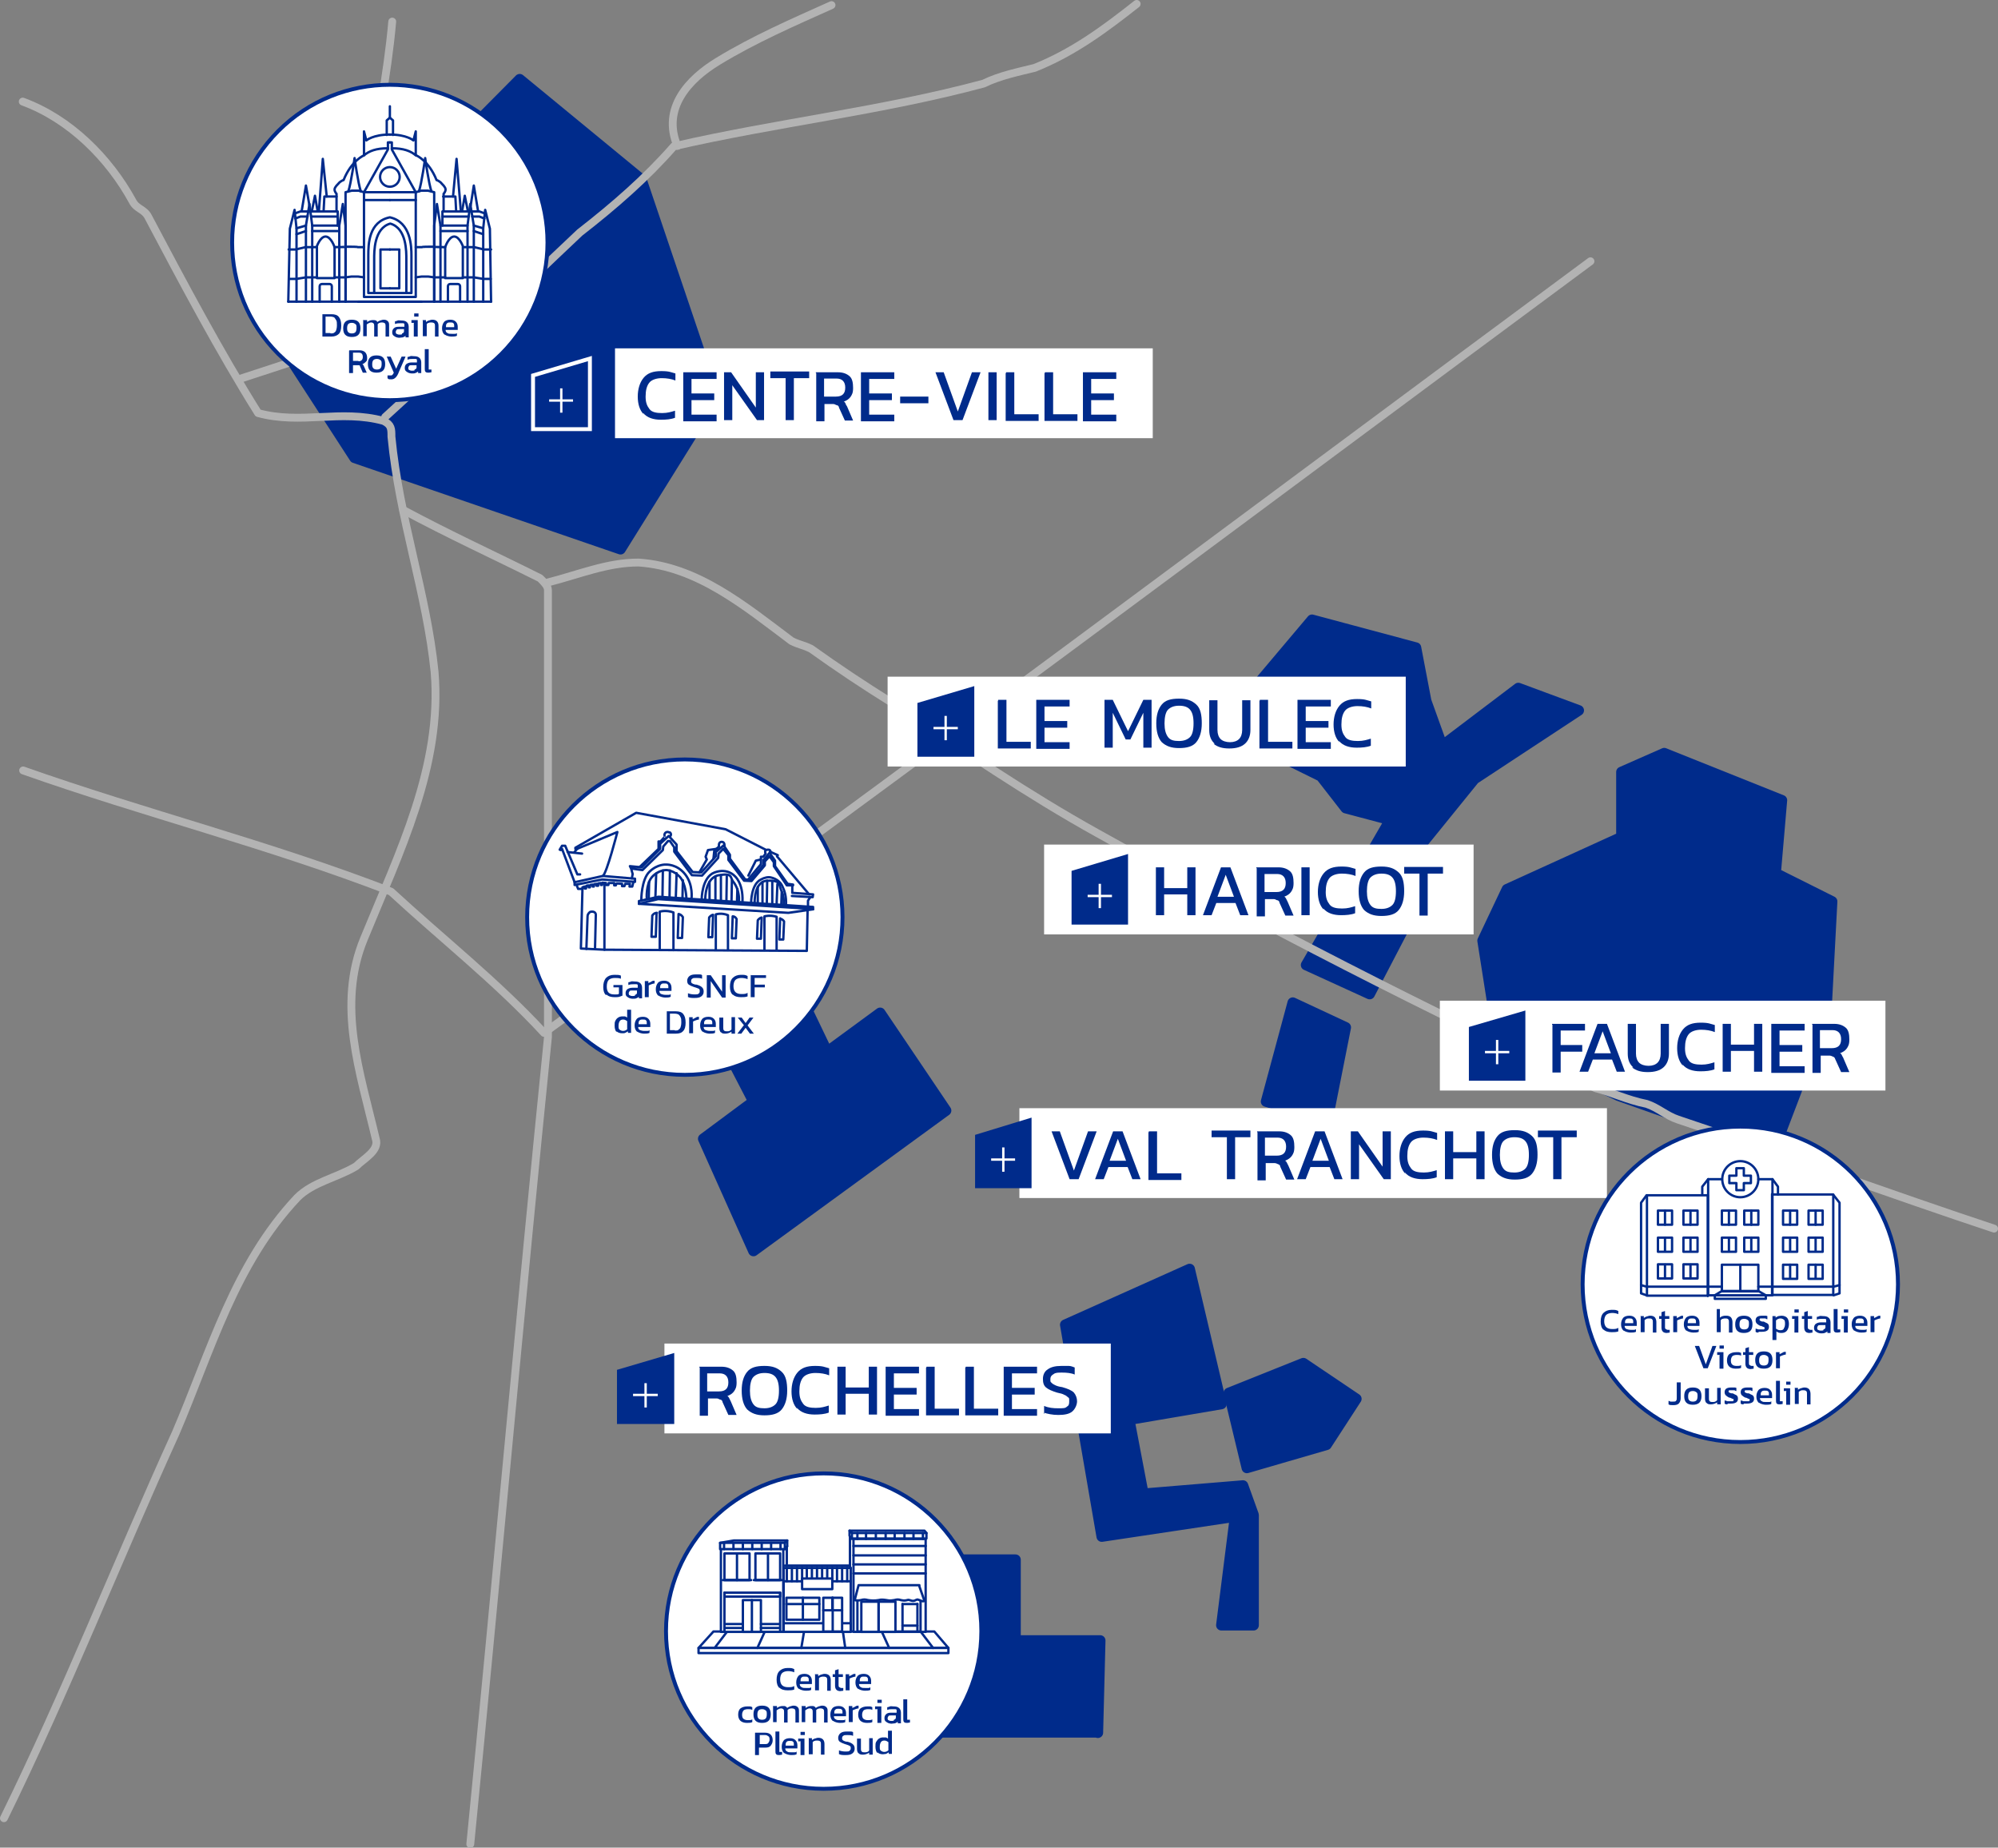 <?xml version="1.0" encoding="UTF-8"?>
<svg id="Calque_2" xmlns="http://www.w3.org/2000/svg" version="1.1" viewBox="0 0 509.4 471">
  <rect x="0" y="0" width="509.4" height="471" fill="#808080" stroke="none"/>
  <!-- Generator: Adobe Illustrator 29.2.0, SVG Export Plug-In . SVG Version: 2.1.0 Build 22)  -->
  <defs>
    <style>
      .st0, .st1, .st2 {
        fill: #002b8b;
      }

      .st3, .st4, .st5, .st6 {
        fill: #fff;
      }

      .st1 {
        stroke-width: 2.7px;
      }

      .st1, .st4, .st7, .st8 {
        stroke-linecap: round;
        stroke-linejoin: round;
      }

      .st1, .st4, .st5, .st6, .st8 {
        stroke: #002b8b;
      }

      .st9 {
        stroke-width: .6px;
      }

      .st9, .st7, .st8 {
        fill: none;
      }

      .st9, .st2 {
        stroke: #fff;
      }

      .st9, .st2, .st5 {
        stroke-miterlimit: 10;
      }

      .st4, .st8 {
        stroke-width: .6px;
      }

      .st7 {
        stroke: #b3b3b3;
        stroke-width: 2px;
      }

      .st2 {
        stroke-width: 1px;
      }

      .st5 {
        stroke-width: 1px;
      }

      .st6 {
        stroke-miterlimit: 10;
        stroke-width: 1px;
      }
    </style>
  </defs>
  <g id="Calque_1-2">
    <g>
      <path class="st7" d="M102.8,130c11.9,6.4,22.9,11.4,34.9,17.4,1,1,2,2,2,3v114c-7,69-13,137-19.8,205.7"/>
      <polygon class="st1" points="192.1 318.9 241.2 283.1 224.4 258.2 210.9 268.1 198.8 242.9 179.3 256.1 192.1 280.8 179.3 290.3 192.1 318.9"/>
      <polygon class="st1" points="271.6 337.7 303.3 323.5 311.4 357.9 287.9 361.9 291.5 380.8 316.9 378.7 319.6 386.2 319.6 414.3 311.4 414.3 314.9 386.6 280.9 391.7 271.6 337.7"/>
      <polygon class="st1" points="313.3 355.1 317.9 374.2 338.2 368.3 345.8 356.6 332.3 347.5 313.3 355.1"/>
      <path class="st1" d="M279.9,441.7c0-.5.6-23.5.6-23.5h-21.6v-20.6h-28l-8.7,29.5,8.5,14.5h49.2Z"/>
      <polygon class="st1" points="338.4 285.6 343.1 261.9 329.6 255.6 322.8 280.8 338.4 285.6"/>
      <polygon class="st1" points="354.4 209 363.6 193.2 367.7 190.1 363.6 178.7 361 165.1 334.5 158 321 174 321 190.1 336.8 197.9 343.1 206 354.4 209"/>
      <polygon class="st1" points="381.9 264.6 378 239.8 384.2 226.7 413.4 213.4 413.4 196.8 424.3 192 454.3 204 452.7 222.6 467.1 229.8 465.6 258.2 452.2 293.3 412.6 279.3 381.9 264.6"/>
      <polygon class="st1" points="349.2 253.4 360.1 232.5 360.1 218.1 375.9 198.6 402.5 181.1 387.1 175.4 363.6 193.2 333 246 349.2 253.4"/>
      <polygon class="st1" points="69.2 84 90.4 116.7 158.2 140 182.3 101.3 163.5 45.7 132.5 20.2 69.2 84"/>
      <path class="st7" d="M1,463.5c15.8-32.2,28.8-65.2,43.8-98.2,9-21,15-43,31-60,4-4,10-5,15-8,2-2,6-4,5-7-4-17-10-34-3-51,9-22,20-44,18-68-2-20-9-39-11-60,0-2,0-3-2-4-11-3-21,1-32-2-10-16-19-33-28-50-1-2-3-2-4-4-6-11-16-21-28-25.4"/>
      <path class="st7" d="M5.9,196.4c30.8,10.9,62.8,18.9,93.8,30.9,13,12,27,23,39,36,90-65,178-131,266.8-196.7"/>
      <path class="st7" d="M289.8,1c-8,6.3-16,12.3-26,16.3-4,1-9,2-13,4-26,7-53,10-79,16-7,8-15,15-24,22-17,16-33,32-49.6,47"/>
      <path class="st7" d="M212,1.3c-9.8,4.4-19.7,8.7-28.9,14.3-7.6,4.6-14.4,12-10.4,21.6"/>
      <path class="st7" d="M60.8,96.7l28.7-9.4c8.5-2.8,17.7-3.1,26.3-.6l2.8.8"/>
      <path class="st7" d="M139.6,148.5c8.2-2.1,15.2-5.1,23.2-5.1,15,1,27,11,39,20,2,1,3,1,5,2,7,5,13,9,21,14,18,12,34,23,52,33,43,24,84,45,127,65,4,1,8,3,13,4,3,1,5,3,8,4,27,9,54,19,80.6,27.8"/>
      <path class="st7" d="M89.1,87.4c2.7-13.1,3.7-26.1,4.7-39.1,2-15,5-29,6.2-42.8"/>
      <rect class="st3" x="169.4" y="342.5" width="113.8" height="22.9"/>
      <path class="st0" d="M178.3,348.4h5.6c1.4,0,2.3.4,3,1s.9,1.7.9,3-.3,1.7-.6,2.2c-.4.6-1,1-1.8,1.3.3,0,.4.4.5.5l.4.8,1.5,3.5h-2.1l-1.5-3.3c0-.4-.4-.6-.5-.6-.3,0-.5-.3-.9-.3h-2.3v4.4h-2.1v-12.3h-.1ZM183.3,354.7c1.7,0,2.4-.8,2.4-2.3s-.8-2.3-2.2-2.3h-3.2v4.6h3,0Z"/>
      <path class="st0" d="M190.5,359.3c-.9-1-1.4-2.6-1.4-4.8s.5-3.7,1.4-4.8,2.3-1.5,4.4-1.5,3.3.5,4.4,1.5,1.4,2.7,1.4,4.8-.5,3.7-1.4,4.8-2.4,1.5-4.4,1.5-3.3-.5-4.4-1.5ZM197.7,358c.6-.6.9-1.8.9-3.5s-.3-2.8-.9-3.5-1.5-1-2.8-1-2.2.4-2.8,1-.9,1.9-.9,3.5.3,2.7.9,3.5,1.5,1,2.8,1,2.2-.4,2.8-1h0Z"/>
      <path class="st0" d="M203.3,359.2c-1-1-1.5-2.6-1.5-4.5s.5-3.6,1.5-4.8c1-1.2,2.4-1.7,4.5-1.7s2.4.3,3.6.6v1.8c-1-.4-2.2-.6-3.5-.6s-2.6.4-3.2,1.2-.9,1.9-.9,3.5.4,2.4,1,3.2,1.8,1,3.2,1,2.3-.3,3.3-.6v1.8c-1,.4-2.3.5-3.6.5-1.9,0-3.5-.5-4.5-1.7h0v.3h0Z"/>
      <path class="st0" d="M213.5,348.4h2.1v5.3h5.9v-5.3h2.1v12.2h-2.1v-5.3h-5.9v5.3h-2.1v-12.2Z"/>
      <path class="st0" d="M225.8,348.4h8.5v1.7h-6.4v3.7h5.8v1.7h-5.8v3.7h6.4v1.7h-8.5v-12.3h0Z"/>
      <path class="st0" d="M236.2,348.4h2.1v10.7h6.2v1.7h-8.4v-12.2h.1c0-.1,0-.1,0-.1Z"/>
      <path class="st0" d="M246.2,348.4h2.1v10.7h6.2v1.7h-8.4v-12.2h.1c0-.1,0-.1,0-.1Z"/>
      <path class="st0" d="M255.9,348.4h8.5v1.7h-6.4v3.7h5.8v1.7h-5.8v3.7h6.4v1.7h-8.5v-12.3h0q0-.1,0-.1Z"/>
      <path class="st0" d="M266.2,360.2v-1.8c1.2.5,2.3.6,3.6.6s1.8,0,2.2-.4c.5-.3.6-.6.6-1.4s0-.8-.3-1-.5-.5-.9-.6c-.5-.3-1-.4-1.9-.6-1.3-.4-2.2-.8-2.8-1.3s-.8-1.2-.8-2.2.4-1.9,1.2-2.4c.8-.6,1.9-.9,3.5-.9h1.9c.6,0,1.2.3,1.5.4v1.8c-.9-.4-2.1-.5-3.2-.5s-1.7,0-2.2.4c-.5.3-.8.6-.8,1.3s0,.6.3.9.5.4.9.6,1,.4,1.8.5c1.4.4,2.4.8,3,1.4.5.6.8,1.4.8,2.2s-.4,1.9-1.2,2.6-2.1.9-3.6.9-2.8-.3-3.7-.6h0v.3h.1,0Z"/>
      <rect class="st3" x="226.3" y="172.5" width="132.1" height="22.9"/>
      <path class="st0" d="M254.5,178.4h2.1v10.7h6.2v1.7h-8.4v-12.2h.1c0-.1,0-.1,0-.1Z"/>
      <path class="st0" d="M264.2,178.4h8.5v1.7h-6.4v3.7h5.8v1.7h-5.8v3.7h6.4v1.7h-8.5v-12.3h0q0-.1,0-.1Z"/>
      <path class="st0" d="M281.6,178.4h2.1l3.9,8,3.9-8h2.1v12.2h-2.1v-8.9l-3.3,6.8h-1.2l-3.3-6.8v8.9h-2.1v-12.2h.1Z"/>
      <path class="st0" d="M296.2,189.2c-.9-1-1.4-2.6-1.4-4.8s.5-3.7,1.4-4.8,2.3-1.5,4.4-1.5,3.3.5,4.4,1.5,1.4,2.7,1.4,4.8-.5,3.7-1.4,4.8-2.4,1.5-4.4,1.5-3.3-.5-4.4-1.5ZM303.4,187.9c.6-.6.9-1.8.9-3.5s-.3-2.8-.9-3.5-1.5-1-2.8-1-2.2.4-2.8,1-.9,1.9-.9,3.5.3,2.7.9,3.5,1.5,1,2.8,1,2.2-.4,2.8-1h0Z"/>
      <path class="st0" d="M309.7,189.6c-.9-.8-1.4-1.9-1.4-3.5v-7.6h2.1v7.6c0,1,.3,1.8.8,2.3.5.5,1.4.8,2.4.8s1.8-.3,2.3-.8c.5-.5.8-1.3.8-2.3v-7.6h2.1v7.6c0,1.5-.5,2.7-1.4,3.5s-2.2,1.2-4,1.2-3-.4-4-1.2h.4,0Z"/>
      <path class="st0" d="M321.2,178.4h2.1v10.7h6.2v1.7h-8.4v-12.2h.1c0-.1,0-.1,0-.1Z"/>
      <path class="st0" d="M330.8,178.4h8.5v1.7h-6.4v3.7h5.8v1.7h-5.8v3.7h6.4v1.7h-8.5v-12.3h0q0-.1,0-.1Z"/>
      <path class="st0" d="M341.5,189.2c-1-1-1.5-2.6-1.5-4.5s.5-3.6,1.5-4.8c1-1.2,2.4-1.7,4.5-1.7s2.4.3,3.6.6v1.8c-1-.4-2.2-.6-3.5-.6s-2.6.4-3.2,1.2-.9,1.9-.9,3.5.4,2.4,1,3.2,1.8,1,3.2,1,2.3-.3,3.3-.6v1.8c-1,.4-2.3.5-3.6.5-1.9,0-3.5-.5-4.5-1.7h0v.3h0Z"/>
      <polygon class="st0" points="248.4 192.9 233.9 192.9 233.9 179.2 248.4 174.9 248.4 192.9"/>
      <line class="st9" x1="238" y1="185.6" x2="244.2" y2="185.6"/>
      <line class="st9" x1="241.1" y1="188.7" x2="241.1" y2="182.5"/>
      <rect class="st3" x="266.2" y="215.3" width="109.5" height="22.9"/>
      <path class="st0" d="M294.7,221.1h2.1v5.3h5.9v-5.3h2.1v12.2h-2.1v-5.3h-5.9v5.3h-2.1v-12.2Z"/>
      <path class="st0" d="M311.4,221.1h2.3l4.6,12.2h-2.1l-1.2-3.1h-4.9l-1.2,3.1h-2.2l4.6-12.2h-.1ZM314.6,228.6l-2.1-5.6-2.1,5.6h4.2-.1,0Z"/>
      <path class="st0" d="M320.3,221.1h5.6c1.4,0,2.3.4,3,1s.9,1.7.9,3-.3,1.7-.6,2.2c-.4.6-1,1-1.8,1.3.3,0,.4.4.5.5l.4.8,1.5,3.5h-2.1l-1.5-3.3c0-.4-.4-.6-.5-.6-.3,0-.5-.3-.9-.3h-2.3v4.4h-2.1v-12.3h-.1ZM325.4,227.4c1.7,0,2.4-.8,2.4-2.3s-.8-2.3-2.2-2.3h-3.2v4.6h3,0Z"/>
      <path class="st0" d="M331.8,221.1h2.1v12.2h-2.1v-12.2Z"/>
      <path class="st0" d="M337.5,231.9c-1-1-1.5-2.6-1.5-4.5s.5-3.6,1.5-4.8c1-1.2,2.4-1.7,4.5-1.7s2.4.3,3.6.6v1.8c-1-.4-2.2-.6-3.5-.6s-2.6.4-3.2,1.2-.9,1.9-.9,3.5.4,2.4,1,3.2,1.8,1,3.2,1,2.3-.3,3.3-.6v1.8c-1,.4-2.3.5-3.6.5-1.9,0-3.5-.5-4.5-1.7h0v.3h0Z"/>
      <path class="st0" d="M347.8,232c-.9-1-1.4-2.6-1.4-4.8s.5-3.7,1.4-4.8,2.3-1.5,4.4-1.5,3.3.5,4.4,1.5,1.4,2.7,1.4,4.8-.5,3.7-1.4,4.8-2.4,1.5-4.4,1.5-3.3-.5-4.4-1.5ZM355,230.7c.6-.6.9-1.8.9-3.5s-.3-2.8-.9-3.5-1.5-1-2.8-1-2.2.4-2.8,1-.9,1.9-.9,3.5.3,2.7.9,3.5,1.5,1,2.8,1,2.2-.4,2.8-1h0Z"/>
      <path class="st0" d="M362,222.7h-4v-1.7h9.9v1.7h-3.9v10.7h-2.1v-10.7h0Z"/>
      <polygon class="st0" points="287.6 235.7 273.2 235.7 273.2 222 287.6 217.7 287.6 235.7"/>
      <line class="st9" x1="277.3" y1="228.4" x2="283.5" y2="228.4"/>
      <line class="st9" x1="280.4" y1="231.5" x2="280.4" y2="225.3"/>
      <rect class="st3" x="367.1" y="255.1" width="113.6" height="22.9"/>
      <path class="st0" d="M395.7,261h8.4v1.7h-6.2v3.7h5.5v1.7h-5.5v5.3h-2.1v-12.2h-.1c0-.1,0-.1,0-.1Z"/>
      <path class="st0" d="M407.4,261h2.3l4.6,12.2h-2.1l-1.2-3.1h-4.9l-1.2,3.1h-2.2l4.6-12.2h-.1ZM410.7,268.5l-2.1-5.6-2.1,5.6h4.2-.1,0Z"/>
      <path class="st0" d="M416.4,272.1c-.9-.8-1.4-1.9-1.4-3.5v-7.6h2.1v7.6c0,1,.3,1.8.8,2.3s1.4.8,2.4.8,1.8-.3,2.3-.8.8-1.3.8-2.3v-7.6h2.1v7.6c0,1.5-.5,2.7-1.4,3.5s-2.2,1.2-4,1.2-3-.4-4-1.2h.4,0Z"/>
      <path class="st0" d="M429.1,271.7c-1-1-1.5-2.6-1.5-4.5s.5-3.6,1.5-4.8c1-1.2,2.4-1.7,4.5-1.7s2.4.3,3.6.6v1.8c-1-.4-2.2-.6-3.5-.6s-2.6.4-3.2,1.2-.9,1.9-.9,3.5.4,2.4,1,3.2,1.8,1,3.2,1,2.3-.3,3.3-.6v1.8c-1,.4-2.3.5-3.6.5-1.9,0-3.5-.5-4.5-1.7h0v.3h0Z"/>
      <path class="st0" d="M439.2,261h2.1v5.3h5.9v-5.3h2.1v12.2h-2.1v-5.3h-5.9v5.3h-2.1v-12.2Z"/>
      <path class="st0" d="M451.6,261h8.5v1.7h-6.4v3.7h5.8v1.7h-5.8v3.7h6.4v1.7h-8.5v-12.3h0Z"/>
      <path class="st0" d="M462,261h5.6c1.4,0,2.3.4,3,1s.9,1.7.9,3-.3,1.7-.6,2.2c-.4.6-1,1-1.8,1.3.3,0,.4.4.5.5.1.3.3.5.4.8l1.5,3.5h-2.1l-1.5-3.3c-.1-.4-.4-.6-.5-.6s-.5-.3-.9-.3h-2.3v4.4h-2.1v-12.3h-.1ZM467,267.2c1.7,0,2.4-.8,2.4-2.3s-.8-2.3-2.2-2.3h-3.2v4.6h3,0Z"/>
      <polygon class="st0" points="388.9 275.5 374.5 275.5 374.5 261.8 388.9 257.6 388.9 275.5"/>
      <line class="st9" x1="378.6" y1="268.2" x2="384.8" y2="268.2"/>
      <line class="st9" x1="381.7" y1="271.3" x2="381.7" y2="265.1"/>
      <rect class="st3" x="259.9" y="282.5" width="149.8" height="22.9"/>
      <path class="st0" d="M268,288.4h2.2l3.6,10,3.6-10h2.2l-4.6,12.2h-2.3l-4.6-12.2h0Z"/>
      <path class="st0" d="M283.9,288.4h2.3l4.6,12.2h-2.1l-1.2-3.1h-4.9l-1.2,3.1h-2.2l4.6-12.2h-.1ZM287.1,295.9l-2.1-5.6-2.1,5.6h4.2-.1,0Z"/>
      <path class="st0" d="M292.9,288.4h2.1v10.7h6.2v1.7h-8.4v-12.2h.1c0-.1,0-.1,0-.1Z"/>
      <path class="st0" d="M312.9,289.9h-4v-1.7h9.9v1.7h-3.9v10.7h-2.1v-10.7h0Z"/>
      <path class="st0" d="M320.5,288.4h5.6c1.4,0,2.3.4,3,1s.9,1.7.9,3-.3,1.7-.6,2.2c-.4.6-1,1-1.8,1.3.3,0,.4.4.5.5l.4.8,1.5,3.5h-2.1l-1.5-3.3c0-.4-.4-.6-.5-.6s-.5-.3-.9-.3h-2.3v4.4h-2.1v-12.3h-.1ZM325.5,294.6c1.7,0,2.4-.8,2.4-2.3s-.8-2.3-2.2-2.3h-3.2v4.6h3,0Z"/>
      <path class="st0" d="M335.4,288.4h2.3l4.6,12.2h-2.1l-1.2-3.1h-4.9l-1.2,3.1h-2.2l4.6-12.2h-.1ZM338.8,295.9l-2.1-5.6-2.1,5.6h4.2-.1,0Z"/>
      <path class="st0" d="M344.4,288.4h1.8l6.3,9v-9h2.1v12.2h-1.8l-6.3-8.9v8.9h-2.1v-12.2h0Z"/>
      <path class="st0" d="M358.3,299.2c-1-1-1.5-2.6-1.5-4.5s.5-3.6,1.5-4.8c1-1.2,2.4-1.7,4.5-1.7s2.4.3,3.6.6v1.8c-1-.4-2.2-.6-3.5-.6s-2.6.4-3.2,1.2-.9,1.9-.9,3.5.4,2.4,1,3.2,1.8,1,3.2,1,2.3-.3,3.3-.6v1.8c-1,.4-2.3.5-3.6.5-1.9,0-3.5-.5-4.5-1.7h0v.3h0Z"/>
      <path class="st0" d="M368.4,288.4h2.1v5.3h5.9v-5.3h2.1v12.2h-2.1v-5.3h-5.9v5.3h-2.1v-12.2Z"/>
      <path class="st0" d="M381.8,299.2c-.9-1-1.4-2.6-1.4-4.8s.5-3.7,1.4-4.8,2.3-1.5,4.4-1.5,3.3.5,4.4,1.5,1.4,2.7,1.4,4.8-.5,3.7-1.4,4.8-2.4,1.5-4.4,1.5-3.3-.5-4.4-1.5ZM388.9,297.9c.6-.6.9-1.8.9-3.5s-.3-2.8-.9-3.5-1.5-1-2.8-1-2.2.4-2.8,1-.9,1.9-.9,3.5.3,2.7.9,3.5,1.5,1,2.8,1,2.2-.4,2.8-1h0Z"/>
      <path class="st0" d="M396.1,289.9h-4v-1.7h9.9v1.7h-3.9v10.7h-2.1v-10.7h0Z"/>
      <polygon class="st0" points="263 302.9 248.6 302.9 248.6 289.3 263 284.9 263 302.9"/>
      <line class="st9" x1="252.7" y1="295.6" x2="258.8" y2="295.6"/>
      <line class="st9" x1="255.8" y1="298.7" x2="255.8" y2="292.5"/>
      <polygon class="st0" points="171.9 363 157.3 363 157.3 349.2 171.9 344.9 171.9 363"/>
      <line class="st9" x1="161.4" y1="355.6" x2="167.7" y2="355.6"/>
      <line class="st9" x1="164.6" y1="358.8" x2="164.6" y2="352.6"/>
      <rect class="st3" x="156.8" y="88.8" width="137.1" height="22.9"/>
      <path class="st0" d="M164.1,105.6c-1-1-1.5-2.6-1.5-4.5s.5-3.6,1.5-4.8,2.4-1.7,4.5-1.7,2.4.3,3.6.6v1.8c-1-.4-2.2-.6-3.5-.6s-2.6.4-3.2,1.2c-.6.8-.9,1.9-.9,3.5s.4,2.4,1,3.2,1.8,1,3.2,1,2.3-.3,3.3-.6v1.8c-1,.4-2.3.5-3.6.5-1.9,0-3.5-.5-4.5-1.7h0v.3h0Z"/>
      <path class="st0" d="M174.2,94.9h8.5v1.7h-6.4v3.7h5.8v1.7h-5.8v3.7h6.4v1.7h-8.5v-12.3h0Z"/>
      <path class="st0" d="M184.6,94.9h1.8l6.3,9v-9h2.1v12.2h-1.8l-6.3-8.9v8.9h-2.1v-12.2h0Z"/>
      <path class="st0" d="M200.4,96.4h-4v-1.7h9.9v1.7h-3.9v10.7h-2.1v-10.7h0Z"/>
      <path class="st0" d="M208,94.9h5.6c1.4,0,2.3.4,3,1s.9,1.7.9,3-.3,1.7-.6,2.2c-.4.6-1,1-1.8,1.3.3,0,.4.4.5.5,0,.3.3.5.4.8l1.5,3.5h-2.1l-1.5-3.3c0-.4-.4-.6-.5-.6-.3,0-.5-.3-.9-.3h-2.3v4.4h-2.1v-12.3h-.1ZM213.1,101.1c1.7,0,2.4-.8,2.4-2.3s-.8-2.3-2.2-2.3h-3.2v4.6h3,0Z"/>
      <path class="st0" d="M219.5,94.9h8.5v1.7h-6.4v3.7h5.8v1.7h-5.8v3.7h6.4v1.7h-8.5v-12.3h0Z"/>
      <path class="st0" d="M229.5,101.1h7.2v1.7h-7.2v-1.7Z"/>
      <path class="st0" d="M238.4,94.9h2.2l3.6,10,3.6-10h2.2l-4.6,12.2h-2.3l-4.6-12.2h0Z"/>
      <path class="st0" d="M252,94.9h2.1v12.2h-2.1v-12.2Z"/>
      <path class="st0" d="M256.5,94.9h2.1v10.7h6.2v1.7h-8.4v-12.2h.1c0-.1,0-.1,0-.1Z"/>
      <path class="st0" d="M266.4,94.9h2.1v10.7h6.2v1.7h-8.4v-12.2h.1c0-.1,0-.1,0-.1Z"/>
      <path class="st0" d="M276.1,94.9h8.5v1.7h-6.4v3.7h5.8v1.7h-5.8v3.7h6.4v1.7h-8.5v-12.3h0Z"/>
      <polygon class="st2" points="150.4 109.4 135.9 109.4 135.9 95.7 150.4 91.4 150.4 109.4"/>
      <line class="st9" x1="140" y1="102.1" x2="146.1" y2="102.1"/>
      <line class="st9" x1="143.1" y1="105.2" x2="143.1" y2="99"/>
    </g>
  </g>
  <g>
    <circle class="st5" cx="443.7" cy="327.4" r="40.2"/>
    <g>
      <path class="st0" d="M408.8,339c-.5-.5-.7-1.2-.7-2.1s.2-1.7.7-2.2c.5-.5,1.2-.8,2.1-.8s1.1,0,1.7.3v.8c-.5-.2-1-.3-1.6-.3s-1.2.2-1.5.5-.5.9-.5,1.6.2,1.2.5,1.5c.3.3.8.5,1.5.5s1.1,0,1.6-.3v.9c-.5.2-1.1.2-1.7.2-.9,0-1.6-.2-2.1-.7h0Z"/>
      <path class="st0" d="M413.9,339.2c-.4-.4-.6-.9-.6-1.6s.2-1.2.5-1.6c.3-.4.9-.6,1.6-.6s1.1.2,1.4.5.5.7.5,1.3v.8h-3.1c0,.4.2.7.5.8s.6.2,1.1.2.4,0,.7,0,.4,0,.6-.2v.7c-.4.2-.9.2-1.4.2s-1.3-.2-1.7-.5h0ZM416.4,337.3v-.3c0-.3,0-.5-.2-.7s-.4-.2-.8-.2-.7,0-.9.3c-.2.2-.2.5-.2.9h2.2,0Z"/>
      <path class="st0" d="M418.2,335.5h.9v.5c.2-.2.5-.3.7-.4.2,0,.5-.2.9-.2.5,0,.9.1,1.2.4.2.2.4.7.4,1.2v2.7h-.9v-2.7c0-.3,0-.5-.2-.7s-.4-.2-.7-.2-.5,0-.7.1-.4.2-.5.3v3.1h-1v-4.2h0Z"/>
      <path class="st0" d="M423.9,339.4c-.2-.2-.3-.6-.3-1v-2.2h-.6v-.7h.6v-1l.9-.3v1.3h1.1v.7h-1.1v2.1c0,.2,0,.4.2.5s.3.2.5.2.3,0,.5,0v.7c-.2,0-.5.1-.8.1s-.8-.1-1-.4h0Z"/>
      <path class="st0" d="M426.6,335.5h.9v.5c.2-.1.5-.2.8-.4s.5-.2.8-.2v.7c-.2,0-.5.1-.8.2s-.5.2-.7.3v3h-1v-4.2Z"/>
      <path class="st0" d="M429.9,339.2c-.4-.4-.6-.9-.6-1.6s.2-1.2.5-1.6c.3-.4.9-.6,1.6-.6s1.1.2,1.4.5.5.7.5,1.3v.8h-3.1c0,.4.2.7.5.8s.6.2,1.1.2.4,0,.7,0,.4,0,.6-.2v.7c-.4.2-.9.2-1.4.2s-1.3-.2-1.7-.5h0ZM432.4,337.3v-.3c0-.3,0-.5-.2-.7s-.4-.2-.8-.2-.7,0-.9.3c-.2.2-.2.5-.2.9h2.2,0Z"/>
      <path class="st0" d="M437.5,333.7h1v2.2c.2-.2.4-.3.7-.4s.5-.1.9-.1c.5,0,.9.1,1.2.4.2.2.4.7.4,1.2v2.7h-.9v-2.7c0-.3,0-.5-.2-.7s-.4-.2-.7-.2-.4,0-.7.1c-.2,0-.4.2-.5.4v3h-1v-5.9h0Z"/>
      <path class="st0" d="M442.4,337.6c0-1.5.7-2.2,2.2-2.2s2.2.7,2.2,2.2-.7,2.2-2.2,2.2-2.2-.7-2.2-2.2ZM445.6,338.6c.2-.2.3-.6.3-1.1s0-.8-.3-1-.5-.3-.9-.3-.7.1-.9.3-.3.6-.3,1,0,.8.3,1.1c.2.2.5.3.9.3s.7-.1.9-.3Z"/>
      <path class="st0" d="M448.3,339.7c-.2,0-.5,0-.7-.2v-.8c.2,0,.4.1.7.2.2,0,.5,0,.7,0,.3,0,.6,0,.7,0,.1,0,.2-.2.2-.3s0-.3-.2-.3c-.1,0-.4-.2-.7-.3h-.2c-.4-.2-.7-.4-.9-.6-.2-.2-.3-.5-.3-.8s.1-.7.4-.9.7-.3,1.3-.3h.7c.2,0,.4,0,.6.1v.8c-.2,0-.3-.1-.5-.2h-.6c-.3,0-.6,0-.7,0s-.2.2-.2.3,0,.2.2.3.3.2.7.2h.2c.3.2.6.3.8.4.2.1.3.2.4.4s.1.4.1.6c0,.8-.6,1.2-1.8,1.2s-.6,0-.8,0h0Z"/>
      <path class="st0" d="M451.9,335.5h.8v.4c.2-.2.5-.3.7-.4.2,0,.5-.1.8-.1.6,0,1.1.2,1.4.5s.5.9.5,1.6-.2,1.3-.5,1.7c-.3.4-.8.6-1.4.6s-.9-.1-1.3-.4v2.2h-1v-6.1h0ZM454.8,338.6c.2-.2.3-.7.3-1.1s0-.9-.3-1.1-.5-.3-.9-.3-.8.2-1.1.5v2.1c.3.2.6.4,1.1.4s.7-.1.9-.4Z"/>
      <path class="st0" d="M457.6,336.2h-.7v-.7h1.6v4.2h-1v-3.4h0ZM457.5,333.8h1.1v.8h-1.1v-.8Z"/>
      <path class="st0" d="M460.3,339.4c-.2-.2-.3-.6-.3-1v-2.2h-.6v-.7h.6v-1l.9-.3v1.3h1.1v.7h-1.1v2.1c0,.2,0,.4.2.5s.3.2.5.2.3,0,.5,0v.7c-.2,0-.5.1-.8.1s-.8-.1-1-.4h0Z"/>
      <path class="st0" d="M462.9,339.4c-.3-.2-.4-.5-.4-.9s.1-.7.4-1c.3-.2.7-.4,1.3-.4h1.4v-.2c0-.2,0-.4,0-.5s-.2-.2-.3-.2-.4,0-.7,0c-.5,0-.9,0-1.4.2v-.7c.2,0,.5-.1.7-.2s.6,0,.9,0c.6,0,1.1.1,1.4.4.3.2.5.7.5,1.2v2.7h-.8v-.4c-.2.2-.5.3-.7.4s-.6.1-.9.1-.8-.1-1.1-.3h0ZM464.9,338.9c.2,0,.4-.2.5-.4v-.7h-1.3c-.3,0-.5,0-.6.2-.1.1-.2.3-.2.5s0,.4.2.5.4.2.7.2.5,0,.7-.1h0Z"/>
      <path class="st0" d="M467.7,339.5c-.2-.2-.2-.5-.2-.8v-5h1v4.9c0,.2,0,.3,0,.3,0,0,.2,0,.3,0h.4v.7c-.2,0-.4.1-.7.1s-.6,0-.8-.2h0Z"/>
      <path class="st0" d="M470.2,336.2h-.7v-.7h1.6v4.2h-1v-3.4h0ZM470.1,333.8h1.1v.8h-1.1v-.8Z"/>
      <path class="st0" d="M472.7,339.2c-.4-.4-.6-.9-.6-1.6s.2-1.2.5-1.6c.3-.4.9-.6,1.6-.6s1.1.2,1.4.5.5.7.5,1.3v.8h-3.1c0,.4.2.7.5.8s.6.2,1.1.2.4,0,.7,0,.4,0,.6-.2v.7c-.4.2-.9.2-1.4.2s-1.3-.2-1.7-.5h0ZM475.2,337.3v-.3c0-.3,0-.5-.2-.7s-.4-.2-.8-.2-.7,0-.9.3c-.2.2-.2.5-.2.9h2.2,0Z"/>
      <path class="st0" d="M476.9,335.5h.9v.5c.2-.1.5-.2.8-.4s.5-.2.8-.2v.7c-.2,0-.5.1-.8.2s-.5.2-.7.3v3h-1v-4.2Z"/>
      <path class="st0" d="M432.2,343.1h1l1.7,4.7,1.7-4.7h1l-2.2,5.7h-1.1l-2.2-5.7h0Z"/>
      <path class="st0" d="M438.5,345.4h-.7v-.7h1.6v4.2h-1v-3.4h0ZM438.4,343h1.1v.8h-1.1v-.8Z"/>
      <path class="st0" d="M440.9,348.4c-.4-.4-.6-.9-.6-1.6s.2-1.3.6-1.6,1-.5,1.7-.5.5,0,.7,0,.4.1.6.2v.7c-.3-.2-.7-.2-1.1-.2s-.9.1-1.1.3c-.2.2-.4.6-.4,1.1s.1.9.4,1.1c.2.2.6.3,1.1.3s.8,0,1.1-.2v.7c-.4.2-.9.2-1.4.2-.7,0-1.3-.2-1.7-.6h0Z"/>
      <path class="st0" d="M445.3,348.6c-.2-.2-.3-.6-.3-1v-2.2h-.6v-.7h.6v-1l.9-.3v1.3h1.1v.7h-1.1v2.1c0,.2,0,.4.2.5s.3.2.5.2.3,0,.5,0v.7c-.2,0-.5.1-.8.1s-.8-.1-1-.4h0Z"/>
      <path class="st0" d="M447.5,346.7c0-1.5.7-2.2,2.2-2.2s2.2.7,2.2,2.2-.7,2.2-2.2,2.2-2.2-.7-2.2-2.2ZM450.6,347.8c.2-.2.3-.6.3-1.1s0-.8-.3-1-.5-.3-.9-.3-.7.1-.9.3-.3.6-.3,1,0,.8.3,1.1c.2.2.5.3.9.3s.7-.1.9-.3Z"/>
      <path class="st0" d="M452.8,344.7h.9v.5c.2-.1.5-.2.8-.4s.5-.2.8-.2v.7c-.2,0-.5.1-.8.2s-.5.2-.7.3v3h-1v-4.2Z"/>
      <path class="st0" d="M425.4,357.9v-.8c.1,0,.3.1.5.2h.6c.4,0,.7,0,.8-.2.2-.2.2-.4.2-.8v-3.9h1v4.1c0,.5-.2,1-.5,1.3-.3.3-.8.4-1.4.4s-.9,0-1.2-.2h0Z"/>
      <path class="st0" d="M429.4,355.9c0-1.5.7-2.2,2.2-2.2s2.2.7,2.2,2.2-.7,2.2-2.2,2.2-2.2-.7-2.2-2.2ZM432.5,357c.2-.2.3-.6.3-1.1s0-.8-.3-1-.5-.3-.9-.3-.7.1-.9.3-.3.6-.3,1,0,.8.3,1.1c.2.2.5.3.9.3s.7-.1.9-.3Z"/>
      <path class="st0" d="M435.1,357.7c-.3-.3-.4-.7-.4-1.2v-2.6h1v2.6c0,.3,0,.5.2.7s.4.2.7.2.5,0,.7-.1.4-.2.5-.4v-3.1h.9v4.2h-.9v-.5c-.5.3-1,.5-1.6.5s-.9-.1-1.1-.4h0Z"/>
      <path class="st0" d="M440.4,358c-.2,0-.5,0-.7-.2v-.8c.2,0,.4.1.7.2.2,0,.5,0,.7,0,.3,0,.6,0,.7,0,.1,0,.2-.2.2-.3s0-.3-.2-.3-.4-.2-.7-.3h-.2c-.4-.2-.7-.4-.9-.6s-.3-.5-.3-.8.1-.7.4-.9.7-.3,1.3-.3h.7c.2,0,.4,0,.6.1v.8c-.2,0-.3-.1-.5-.2h-.6c-.3,0-.6,0-.7,0s-.2.2-.2.3,0,.2.2.3c.1,0,.3.2.7.2h.2c.3.2.6.3.8.4.2.1.3.2.4.4s.1.4.1.6c0,.8-.6,1.2-1.8,1.2s-.6,0-.8,0h0Z"/>
      <path class="st0" d="M444.5,358c-.2,0-.5,0-.7-.2v-.8c.2,0,.4.1.7.2.2,0,.5,0,.7,0,.3,0,.6,0,.7,0,.1,0,.2-.2.2-.3s0-.3-.2-.3-.4-.2-.7-.3h-.2c-.4-.2-.7-.4-.9-.6s-.3-.5-.3-.8.1-.7.4-.9.7-.3,1.3-.3h.7c.2,0,.4,0,.6.1v.8c-.2,0-.3-.1-.5-.2h-.6c-.3,0-.6,0-.7,0s-.2.2-.2.3,0,.2.2.3c.1,0,.3.2.7.2h.2c.3.2.6.3.8.4.2.1.3.2.4.4s.1.4.1.6c0,.8-.6,1.2-1.8,1.2s-.6,0-.8,0h0Z"/>
      <path class="st0" d="M448.4,357.6c-.4-.4-.6-.9-.6-1.6s.2-1.2.5-1.6c.3-.4.9-.6,1.6-.6s1.1.2,1.4.5.5.7.5,1.3v.8h-3.1c0,.4.2.7.5.8.2.2.6.2,1.1.2s.4,0,.7,0,.4,0,.6-.2v.7c-.4.2-.9.2-1.4.2s-1.3-.2-1.7-.5h0ZM451,355.7v-.3c0-.3,0-.5-.2-.7s-.4-.2-.8-.2-.7,0-.9.3c-.2.2-.2.5-.2.9h2.2,0Z"/>
      <path class="st0" d="M453,357.8c-.2-.2-.2-.5-.2-.8v-5h1v4.9c0,.2,0,.3,0,.3,0,0,.2,0,.3,0h.4v.7c-.2,0-.4.1-.7.1s-.6,0-.8-.2h0Z"/>
      <path class="st0" d="M455.5,354.6h-.7v-.7h1.6v4.2h-1v-3.4h0ZM455.4,352.2h1.1v.8h-1.1v-.8Z"/>
      <path class="st0" d="M457.5,353.8h.9v.5c.2-.2.5-.3.7-.4.2,0,.5-.2.9-.2.5,0,.9.1,1.2.4.2.2.4.7.4,1.2v2.7h-.9v-2.7c0-.3,0-.5-.2-.7-.1-.1-.4-.2-.7-.2s-.5,0-.7.1-.4.2-.5.3v3.1h-1v-4.2h0Z"/>
    </g>
    <g>
      <g>
        <rect class="st8" x="439" y="322.4" width="9.3" height="6.8"/>
        <rect class="st8" x="439" y="315.5" width="3.6" height="3.6"/>
        <rect class="st8" x="444.7" y="315.5" width="3.6" height="3.6"/>
        <rect class="st8" x="439" y="308.6" width="3.6" height="3.6"/>
        <rect class="st8" x="444.7" y="308.6" width="3.6" height="3.6"/>
        <polyline class="st8" points="448.3 300.6 451.9 300.6 451.9 330.2 435.5 330.2 435.5 300.6 439 300.6"/>
        <g>
          <rect class="st8" x="454.6" y="315.5" width="3.6" height="3.6"/>
          <rect class="st8" x="454.6" y="308.6" width="3.6" height="3.6"/>
          <rect class="st8" x="454.6" y="322.4" width="3.6" height="3.6"/>
          <rect class="st8" x="461.1" y="315.5" width="3.6" height="3.6"/>
          <rect class="st8" x="461.1" y="308.6" width="3.6" height="3.6"/>
          <rect class="st8" x="461.1" y="322.4" width="3.6" height="3.6"/>
          <path class="st8" d="M451.9,304.5h15.5s0,0,0,0v25.6h-15.6v-25.7h0Z"/>
        </g>
        <g>
          <rect class="st8" x="429.2" y="315.5" width="3.6" height="3.6"/>
          <rect class="st8" x="429.2" y="308.6" width="3.6" height="3.6"/>
          <rect class="st8" x="429.2" y="322.3" width="3.6" height="3.6"/>
          <rect class="st8" x="422.7" y="315.5" width="3.6" height="3.6"/>
          <rect class="st8" x="422.7" y="308.6" width="3.6" height="3.6"/>
          <rect class="st8" x="422.7" y="322.3" width="3.6" height="3.6"/>
          <path class="st8" d="M435.5,330.3h-15.6v-25.6s0,0,0,0h15.5v25.7h0Z"/>
        </g>
        <g>
          <circle class="st8" cx="443.7" cy="300.6" r="4.6"/>
          <polygon class="st8" points="446.4 301.6 444.6 301.6 444.6 303.4 442.7 303.4 442.7 301.6 440.9 301.6 440.9 299.7 442.7 299.7 442.7 297.8 444.6 297.8 444.6 299.7 446.4 299.7 446.4 301.6"/>
        </g>
        <line class="st8" x1="443.7" y1="322.4" x2="443.7" y2="329.1"/>
      </g>
      <polygon class="st8" points="450.2 330.2 448.3 329.1 439 329.1 437.2 330.2 437.2 331.1 450.2 331.1 450.2 330.2"/>
      <line class="st8" x1="424.5" y1="325.9" x2="424.5" y2="322.4"/>
      <line class="st8" x1="424.5" y1="319" x2="424.5" y2="315.5"/>
      <line class="st8" x1="424.5" y1="312.2" x2="424.5" y2="308.6"/>
      <line class="st8" x1="431" y1="325.9" x2="431" y2="322.4"/>
      <line class="st8" x1="431" y1="319" x2="431" y2="315.5"/>
      <line class="st8" x1="431" y1="312.2" x2="431" y2="308.6"/>
      <line class="st8" x1="456.4" y1="325.9" x2="456.4" y2="322.4"/>
      <line class="st8" x1="456.4" y1="319" x2="456.4" y2="315.5"/>
      <line class="st8" x1="456.4" y1="312.2" x2="456.4" y2="308.6"/>
      <line class="st8" x1="440.8" y1="312.2" x2="440.8" y2="308.6"/>
      <line class="st8" x1="440.8" y1="319" x2="440.8" y2="315.5"/>
      <line class="st8" x1="446.5" y1="312.2" x2="446.5" y2="308.6"/>
      <line class="st8" x1="446.5" y1="319" x2="446.5" y2="315.5"/>
      <line class="st8" x1="462.9" y1="325.9" x2="462.9" y2="322.4"/>
      <line class="st8" x1="462.9" y1="319" x2="462.9" y2="315.5"/>
      <line class="st8" x1="462.9" y1="312.2" x2="462.9" y2="308.6"/>
      <polyline class="st8" points="435.5 300.6 434 302.5 434 304.5"/>
      <polyline class="st8" points="419.8 304.7 418.4 306.6 418.4 329.7 419.8 330.2"/>
      <polyline class="st8" points="467.5 304.7 469 306.6 469 329.7 467.5 330.2"/>
      <polyline class="st8" points="451.9 300.6 453.3 302.5 453.3 304.5"/>
      <polyline class="st8" points="448.3 328 451.9 328 467.5 328 469 327.6"/>
      <polyline class="st8" points="439 328 435.5 328 419.8 328 418.4 327.6"/>
    </g>
  </g>
  <g>
    <circle class="st5" cx="174.6" cy="233.8" r="40.2"/>
    <g>
      <path class="st0" d="M154.5,253.7c-.5-.5-.7-1.2-.7-2.1s.2-1.7.7-2.3c.5-.5,1.2-.8,2.1-.8s1.2,0,1.7.2v.8c-.5-.2-1-.2-1.6-.2s-1.2.2-1.5.5-.5.9-.5,1.7c0,1.4.6,2,1.9,2s.9,0,1.2-.2v-1.6h-1.4v-.6h2.3v2.7c-.2.1-.5.2-.8.3s-.8.1-1.2.1c-.9,0-1.6-.2-2.1-.7h0Z"/>
      <path class="st0" d="M159.9,254.1c-.3-.2-.4-.5-.4-.9s.1-.7.4-1c.3-.2.7-.4,1.3-.4h1.4v-.2c0-.2,0-.4,0-.5s-.2-.2-.3-.2-.4,0-.7,0c-.5,0-.9,0-1.4.2v-.7c.2,0,.5-.1.7-.2s.6,0,.9,0c.6,0,1.1.1,1.4.4.3.2.5.7.5,1.2v2.7h-.8v-.4c-.2.2-.5.3-.7.4s-.6.1-.9.1-.8-.1-1.1-.3h0ZM161.9,253.6c.2,0,.4-.2.5-.4v-.7h-1.3c-.3,0-.5,0-.6.2-.1.1-.2.3-.2.5s0,.4.2.5.4.2.7.2.5,0,.7-.1h0Z"/>
      <path class="st0" d="M164.4,250.1h.9v.5c.2-.1.5-.2.8-.4s.5-.2.8-.2v.7c-.2,0-.5.1-.8.2s-.5.2-.7.3v3h-1v-4.2Z"/>
      <path class="st0" d="M167.8,253.8c-.4-.4-.6-.9-.6-1.6s.2-1.2.5-1.6c.3-.4.9-.6,1.6-.6s1.1.2,1.4.5.5.7.5,1.3v.8h-3.1c0,.4.2.7.5.8s.6.2,1.1.2.4,0,.7,0,.4,0,.6-.2v.7c-.4.2-.9.2-1.4.2s-1.3-.2-1.7-.5h0ZM170.4,251.9v-.3c0-.3,0-.5-.2-.7s-.4-.2-.8-.2-.7,0-.9.3c-.2.2-.2.5-.2.9h2.2,0Z"/>
      <path class="st0" d="M175.4,254.1v-.9c.5.2,1.1.3,1.7.3s.8,0,1-.2c.2-.1.3-.3.3-.6s0-.4-.1-.5c0-.1-.2-.2-.5-.3s-.5-.2-.9-.3c-.6-.2-1-.4-1.3-.6s-.4-.6-.4-1,.2-.9.6-1.2.9-.4,1.6-.4.6,0,.9,0c.3,0,.5,0,.7.2v.9c-.5-.2-.9-.2-1.5-.2s-.8,0-1,.2c-.2.1-.3.3-.3.6s0,.3.1.4c0,.1.2.2.4.3s.5.2.9.2c.7.2,1.1.4,1.4.7s.4.6.4,1.1-.2.9-.6,1.2-.9.4-1.7.4-1.3,0-1.8-.3h0Z"/>
      <path class="st0" d="M180.3,248.6h.9l2.9,4.2v-4.2h.9v5.7h-.9l-2.9-4.2v4.2h-1v-5.7h0Z"/>
      <path class="st0" d="M186.8,253.6c-.5-.5-.7-1.2-.7-2.1s.2-1.7.7-2.2c.5-.5,1.2-.8,2.1-.8s1.1,0,1.7.3v.8c-.5-.2-1-.3-1.6-.3s-1.2.2-1.5.5-.5.9-.5,1.6.2,1.2.5,1.5c.3.3.8.5,1.5.5s1.1,0,1.6-.3v.9c-.5.2-1.1.2-1.7.2-.9,0-1.6-.2-2.1-.7h0Z"/>
      <path class="st0" d="M191.5,248.6h3.8v.7h-2.9v1.7h2.6v.7h-2.6v2.5h-1v-5.7h0Z"/>
      <path class="st0" d="M157.2,263.1c-.3-.3-.5-.9-.5-1.6s0-.9.2-1.3.4-.6.7-.8.7-.3,1-.3.5,0,.7,0c.2,0,.4.2.6.3v-2h1v5.9h-.8v-.4c-.3.2-.5.3-.7.4s-.5.1-.8.1c-.6,0-1.1-.2-1.4-.5h0ZM159.9,262.4v-2.1c-.3-.2-.6-.4-1-.4s-.7.1-.9.4-.3.7-.3,1.2,0,.8.3,1,.5.3.9.3.8-.2,1.1-.5h0Z"/>
      <path class="st0" d="M162.4,263c-.4-.4-.6-.9-.6-1.6s.2-1.2.5-1.6c.3-.4.9-.6,1.6-.6s1.1.2,1.4.5.5.7.5,1.3v.8h-3.1c0,.4.2.7.5.8s.6.2,1.1.2.4,0,.7,0,.4,0,.6-.2v.7c-.4.2-.9.2-1.4.2s-1.3-.2-1.7-.5h0ZM164.9,261.1v-.3c0-.3,0-.5-.2-.7s-.4-.2-.8-.2-.7,0-.9.3c-.2.2-.2.5-.2.9h2.2,0Z"/>
      <path class="st0" d="M170,257.8h2.3c.9,0,1.5.2,1.9.7.4.5.6,1.2.6,2.2s-.2,1.7-.6,2.1c-.4.5-1,.7-1.9.7h-2.3v-5.7ZM172.1,262.7c.4,0,.7,0,.9-.2s.4-.3.5-.6.2-.7.2-1.3,0-1-.2-1.3c-.1-.3-.3-.5-.5-.7-.2-.1-.6-.2-1-.2h-1.2v4.2h1.2Z"/>
      <path class="st0" d="M175.7,259.3h.9v.5c.2-.1.5-.2.8-.4s.5-.2.8-.2v.7c-.2,0-.5.1-.8.2s-.5.2-.7.3v3h-1v-4.2Z"/>
      <path class="st0" d="M179.1,263c-.4-.4-.6-.9-.6-1.6s.2-1.2.5-1.6c.3-.4.9-.6,1.6-.6s1.1.2,1.4.5.5.7.5,1.3v.8h-3.1c0,.4.2.7.5.8s.6.2,1.1.2.4,0,.7,0,.4,0,.6-.2v.7c-.4.2-.9.2-1.4.2s-1.3-.2-1.7-.5h0ZM181.6,261.1v-.3c0-.3,0-.5-.2-.7s-.4-.2-.8-.2-.7,0-.9.3c-.2.2-.2.5-.2.9h2.2,0Z"/>
      <path class="st0" d="M183.8,263.2c-.3-.3-.4-.7-.4-1.2v-2.6h1v2.6c0,.3,0,.5.2.7s.4.2.7.2.5,0,.7-.1.4-.2.5-.4v-3.1h.9v4.2h-.9v-.5c-.5.3-1,.5-1.6.5s-.9-.1-1.1-.4h0Z"/>
      <path class="st0" d="M189.7,261.4l-1.6-2h1l1,1.4,1-1.4h1l-1.5,2,1.6,2.1h-1l-1.1-1.5-1.1,1.5h-1l1.6-2.1h0Z"/>
    </g>
    <g>
      <polygon class="st8" points="146.5 225.6 153.5 224.2 161.9 224.8 161.9 224 153.7 223.3 146.5 224.9 146.5 225.6"/>
      <path class="st8" d="M153.7,223.3c1-.7,3.7-11.2,3.7-11.2l-10.3,4.3-.7.9"/>
      <polyline class="st8" points="161.1 223.9 161.3 222.8 160.9 221.4 163.8 221.8 169 216.7 169.1 215.8 170.3 214.4 170.8 214.4 171.9 216 171.9 217.1 176.4 223.1 179 223.2 183.1 218.7 183.2 217.6 184.4 216.4 185.7 218 185.7 219.2 189.7 224.5 191.6 224.6 195 220.6 195 219.6 196.2 218.3 197.3 219.8 197.3 220.8 200.6 225.7 202.2 225.7 202.2 225.5 200.8 225.3 197.6 220.8 197.6 219.4 196.2 217.4 194.6 219.3 194.6 220.5 191.4 224.2 190 224.2 186.1 218.9 186.1 217.9 184.5 215.5 182.5 217.2 182.5 218.3 178.8 222.4 176.6 222.3 172.5 217 172.5 215.3 170.5 213.1 168.3 215.1 168.3 216.4 163.6 221.1 160.6 220.8 160.9 221.4"/>
      <path class="st8" d="M191,223.9l3-3.6v-1.9h.6l.6-.8s-.5-.9.5-1,.7.9.7.9"/>
      <polyline class="st8" points="190.8 223.2 192.7 219.4 194 219.1"/>
      <polyline class="st8" points="178.3 222.4 180.2 219.1 179.9 218.4 180.5 216.7 182.6 216.4"/>
      <path class="st8" d="M181.9,218.9l.2-2,1.2-1.1s-.2-1.2.7-1.2.7,1.2.7,1.2"/>
      <path class="st8" d="M170.8,213.3s.6-.6,0-1.1h-.2c-.5-.3-1.2,0-1.2.7s0,.2.1.4l-1.1,1.2h-.5v1.9c0,0-4.8,4.6-4.8,4.6"/>
      <polyline class="st8" points="202 225.9 202 227.6 207.3 228 207.2 228.7 201.9 228.4"/>
      <polyline class="st8" points="147 225.6 147.4 226.6 148.5 226.6 148.1 241.8 154.1 242.1 205.7 242.4 205.9 232.1"/>
      <line class="st8" x1="148.4" y1="217.6" x2="144.7" y2="217.2"/>
      <polyline class="st8" points="146.5 224.9 143.3 216.4 143 216.7 142.7 216.6 143.3 215.6 144.1 215.6 147.2 222.9 147.9 222.9"/>
      <polyline class="st8" points="195.2 216.6 185 211.4 162.2 207.2 146.7 216.1 146.7 216.4 147.2 216.4"/>
      <polyline class="st8" points="196.3 217.1 198.3 218 198.1 218.3 206.3 228"/>
      <polyline class="st8" points="148.5 226.6 148.5 226.2 149 226 149.1 226.5 149.4 226.5 149.5 225.8 150 225.7 150.1 226.2 150.4 226.2 150.5 225.6 151.1 225.5 151.1 226 151.4 226 151.5 225.4 152.1 225.3 152.1 225.8 152.5 225.8 152.5 225.2 153.2 225.1 153.2 225.6 153.5 225.6 153.6 225 154.5 225.1 154.5 225.6 155.1 225.6 155.2 225.1 156.6 225.1 156.6 225.7 157 225.7 157.2 225.2 158.6 225.3 158.6 225.9 159.2 225.9 159.4 225.3 160.6 225.3 160.5 226 161.2 226 161.5 224.8"/>
      <path class="st8" d="M164.9,229.2s-.3-3.7,1.3-5.6c1.7-1.9,3.7-1.8,3.7-1.8,0,0,1.8,0,3.4,1.7s1.7,5.5,1.7,5.5"/>
      <path class="st8" d="M163.5,229.4s0-5.2,2.1-7.2,4.2-1.8,4.2-1.8c0,0,2.8-.2,4.9,2.5s1.6,6.2,1.6,6.2"/>
      <line class="st8" x1="165.5" y1="224.8" x2="165.4" y2="229.1"/>
      <line class="st8" x1="167.3" y1="222.7" x2="167.1" y2="228.7"/>
      <line class="st8" x1="169" y1="221.9" x2="168.9" y2="228.6"/>
      <line class="st8" x1="170.8" y1="221.9" x2="170.7" y2="228.7"/>
      <line class="st8" x1="172.5" y1="222.6" x2="172.3" y2="228.9"/>
      <line class="st8" x1="174.1" y1="224.4" x2="174" y2="228.9"/>
      <polygon class="st8" points="162.9 229.7 167.9 228.6 207.3 231.2 207.3 231.8 206.9 231.7 167.8 229.2 162.9 230.4 162.9 229.7"/>
      <polyline class="st8" points="162.9 230.4 201 232.7 207.3 231.8"/>
      <path class="st8" d="M179.8,229.3s-.1-5.6,3.5-6.2,2.8.6,3.6,1.6c.9,1.1,1.4,2.6,1.5,4.1v1.1"/>
      <path class="st8" d="M178.9,229.2s0-5.6,3.3-6.8,5.1.9,5.1.9c0,0,2.2,1.7,2,6.5"/>
      <path class="st8" d="M192.4,230.1s-.2-5.5,3.3-5.6,2.9,1.1,3.4,2.3c.5.9.7,1.8.7,2.8v1.1"/>
      <path class="st8" d="M191.5,230.1s0-4.7,2.5-5.9c.9-.5,1.9-.7,2.6-.5,1.3.3,2.4,1.1,2.9,2.3.5,1,1,2.5.9,4.6"/>
      <line class="st8" x1="180.9" y1="224.8" x2="180.9" y2="229.3"/>
      <line class="st8" x1="182.4" y1="223.4" x2="182.4" y2="229.5"/>
      <line class="st8" x1="183.8" y1="223.1" x2="183.8" y2="229.6"/>
      <line class="st8" x1="185.3" y1="223.4" x2="185.2" y2="229.7"/>
      <line class="st8" x1="186.6" y1="224.4" x2="186.5" y2="229.8"/>
      <line class="st8" x1="188" y1="226.6" x2="187.9" y2="229.8"/>
      <line class="st8" x1="193.2" y1="226.1" x2="193.2" y2="230.2"/>
      <line class="st8" x1="194.4" y1="224.8" x2="194.4" y2="230.2"/>
      <line class="st8" x1="195.6" y1="224.5" x2="195.5" y2="230.3"/>
      <line class="st8" x1="196.9" y1="224.6" x2="196.9" y2="230.5"/>
      <line class="st8" x1="198.2" y1="225.4" x2="198" y2="230.5"/>
      <line class="st8" x1="199.3" y1="227.4" x2="199.2" y2="230.5"/>
      <polyline class="st8" points="206.6 228.7 206 229.6 206 231"/>
      <line class="st8" x1="154.1" y1="225.1" x2="154.1" y2="242.1"/>
      <path class="st8" d="M182.5,242.1v-9c0,0,1.4-.5,3.1.2v8.9"/>
      <path class="st8" d="M181.8,233.3l-.2,5.6h-1l.2-5s.4-.6,1-.7h0Z"/>
      <path class="st8" d="M186.8,233.6l-.2,5.6h1l.2-4.9s-.3-.7-1-.7Z"/>
      <path class="st8" d="M168.2,242.1v-9.7c0,0,1.6-.5,3.5.2v9.6"/>
      <path class="st8" d="M167.4,232.7l-.2,6.1h-1.1l.2-5.4s.4-.7,1.2-.7h0Z"/>
      <path class="st8" d="M173,233l-.2,6.1h1.1l.2-5.3s-.4-.7-1.1-.8h0Z"/>
      <path class="st8" d="M194.9,242.2v-8.6c0,0,1.4-.4,3.1.1v8.4"/>
      <path class="st8" d="M194.2,233.9l-.2,5.4h-1l.2-4.7s.4-.6,1-.7h0Z"/>
      <path class="st8" d="M198.9,234.1l-.2,5.4h1l.2-4.6s-.3-.6-1-.7h0Z"/>
      <path class="st8" d="M151.7,241.9l.2-8.4v-.4c0-.3-.3-.7-.9-.7s-.6.1-.8.3-.4.5-.4.9l-.3,8.3"/>
    </g>
  </g>
  <g>
    <g>
      <circle class="st6" cx="99.4" cy="61.8" r="40.2" transform="translate(-14.6 88.4) rotate(-45)"/>
      <g>
        <path class="st0" d="M82.2,80.1h2.3c.9,0,1.5.2,1.9.7s.6,1.2.6,2.2-.2,1.7-.6,2.1-1,.7-1.9.7h-2.3v-5.7h0ZM84.3,85c.4,0,.7,0,.9-.2.2-.1.4-.3.5-.6s.2-.7.2-1.3,0-1-.2-1.3-.3-.5-.5-.7c-.2-.1-.6-.2-1-.2h-1.2v4.2h1.2Z"/>
        <path class="st0" d="M87.5,83.7c0-1.5.7-2.2,2.2-2.2s2.2.7,2.2,2.2-.7,2.2-2.2,2.2-2.2-.7-2.2-2.2ZM90.6,84.7c.2-.2.3-.6.3-1.1s0-.8-.3-1-.5-.3-.9-.3-.7.1-.9.3-.3.6-.3,1,0,.8.3,1.1c.2.2.5.3.9.3s.7-.1.9-.3Z"/>
        <path class="st0" d="M92.7,81.6h.9v.5c.5-.4,1-.5,1.5-.5s.5,0,.7.1c.2,0,.3.2.4.4.2-.2.5-.3.7-.4.2,0,.5-.2.9-.2.5,0,.8.1,1.1.4s.3.6.3,1.1v2.8h-.9v-2.7c0-.3,0-.5-.2-.7-.1-.1-.4-.2-.7-.2s-.4,0-.6.1c-.2,0-.3.2-.5.3v3.2h-.9v-2.7c0-.3,0-.5-.2-.7-.1-.1-.3-.2-.6-.2s-.7.2-1.1.5v3h-.9v-4.2h0Z"/>
        <path class="st0" d="M100.4,85.6c-.3-.2-.4-.5-.4-.9s.1-.7.4-1,.7-.4,1.3-.4h1.4v-.2c0-.2,0-.4,0-.5,0-.1-.2-.2-.3-.2s-.4,0-.7,0c-.5,0-.9,0-1.4.2v-.7c.2,0,.5-.1.7-.2s.6,0,.9,0c.6,0,1.1.1,1.4.4.3.2.5.7.5,1.2v2.7h-.8v-.4c-.2.2-.5.3-.7.4-.2,0-.6.1-.9.1s-.8-.1-1.1-.3h0ZM102.5,85c.2,0,.4-.2.5-.4v-.7h-1.3c-.3,0-.5,0-.6.2s-.2.3-.2.5,0,.4.2.5.4.2.7.2.5,0,.7-.1h0Z"/>
        <path class="st0" d="M105.6,82.3h-.7v-.7h1.6v4.2h-1v-3.4h0ZM105.6,79.9h1.1v.8h-1.1v-.8Z"/>
        <path class="st0" d="M107.7,81.6h.9v.5c.2-.2.5-.3.7-.4.2,0,.5-.2.9-.2.5,0,.9.1,1.2.4s.4.7.4,1.2v2.7h-.9v-2.7c0-.3,0-.5-.2-.7-.1-.1-.4-.2-.7-.2s-.5,0-.7.1c-.2,0-.4.2-.5.3v3.1h-1v-4.2h0Z"/>
        <path class="st0" d="M113.3,85.3c-.4-.4-.6-.9-.6-1.6s.2-1.2.5-1.6c.3-.4.9-.6,1.6-.6s1.1.2,1.4.5c.3.3.5.7.5,1.3v.8h-3.1c0,.4.2.7.5.8.2.2.6.2,1.1.2s.4,0,.7,0,.4,0,.6-.2v.7c-.4.2-.9.2-1.4.2s-1.3-.2-1.7-.5h0ZM115.8,83.4v-.3c0-.3,0-.5-.2-.7-.2-.2-.4-.2-.8-.2s-.7,0-.9.3c-.2.2-.2.5-.2.9h2.2,0Z"/>
        <path class="st0" d="M89.1,89.3h2.6c.6,0,1.1.2,1.4.5s.5.8.5,1.4,0,.7-.3,1-.5.5-.9.6c0,0,.2.2.2.2s.1.2.2.4l.7,1.6h-1l-.7-1.6c0-.2-.2-.3-.2-.3,0,0-.2,0-.5,0h-1.1v2h-1v-5.7h0ZM91.4,92.1c.7,0,1.1-.4,1.1-1.1s-.3-1.1-1-1.1h-1.5v2.1h1.4Z"/>
        <path class="st0" d="M93.8,92.8c0-1.5.7-2.2,2.2-2.2s2.2.7,2.2,2.2-.7,2.2-2.2,2.2-2.2-.7-2.2-2.2ZM97,93.9c.2-.2.3-.6.3-1.1s0-.8-.3-1-.5-.3-.9-.3-.7.1-.9.3-.3.6-.3,1,0,.8.3,1.1c.2.2.5.3.9.3s.7-.1.9-.3Z"/>
        <path class="st0" d="M98.8,96.4v-.7c.2,0,.3,0,.5,0s.3,0,.5,0c.1,0,.2-.1.3-.2s.2-.3.3-.5l-1.8-4.1h1l1.4,3.1,1.4-3.1h1l-1.7,3.9c-.2.6-.5,1.1-.8,1.4-.3.3-.6.5-1.1.5s-.6,0-.8-.1h0Z"/>
        <path class="st0" d="M103.6,94.7c-.3-.2-.4-.5-.4-.9s.1-.7.4-1c.3-.2.7-.4,1.3-.4h1.4v-.2c0-.2,0-.4,0-.5,0-.1-.2-.2-.3-.2s-.4,0-.7,0c-.5,0-.9,0-1.4.2v-.7c.2,0,.5-.1.7-.2s.6,0,.9,0c.6,0,1.1.1,1.4.4.3.2.5.7.5,1.2v2.7h-.8v-.4c-.2.2-.5.3-.7.4s-.6.1-.9.1-.8-.1-1.1-.3h0ZM105.7,94.2c.2,0,.4-.2.5-.4v-.7h-1.3c-.3,0-.5,0-.6.2-.1.1-.2.3-.2.5s0,.4.2.5.4.2.7.2.5,0,.7-.1h0Z"/>
        <path class="st0" d="M108.5,94.8c-.2-.2-.2-.5-.2-.8v-5h1v4.9c0,.2,0,.3,0,.3s.2,0,.3,0h.4v.7c-.2,0-.4.1-.7.1s-.6,0-.8-.2h0Z"/>
      </g>
      <g>
        <polyline class="st8" points="88.1 76.9 88.1 49 89.7 48.6 91.4 48.6 92.8 49 92.8 75.7 99.4 75.7"/>
        <path class="st8" d="M92,48.8c-.7-2-1.6-8.5-1.6-8.5,0,0-.9,6.5-1.6,8.5"/>
        <polyline class="st8" points="79.6 76.9 79.6 57.5 78.9 52 78 57.5 78 76.9"/>
        <polyline class="st8" points="88.1 76.9 88.1 57.5 87.4 52 86.5 57.5 86.5 76.9"/>
        <line class="st8" x1="86.5" y1="58.9" x2="79.6" y2="58.9"/>
        <line class="st8" x1="86.5" y1="57.5" x2="79.6" y2="57.5"/>
        <polyline class="st8" points="73.5 76.9 73.9 58.3 75.1 53.5 75.6 58.2 75.6 59.7 78 58.9"/>
        <line class="st8" x1="78" y1="57.5" x2="75.6" y2="58.2"/>
        <line class="st8" x1="75.6" y1="59.7" x2="75.6" y2="76.9"/>
        <path class="st8" d="M92.8,63h-1.6c0-.1-1.7-.1-1.7-.1h-1.4c0,.1-2.8.1-2.8.1,0,0-.9-2.7-2.3-2.7s-2.3,2.7-2.3,2.7h-2.8l-2.5.6h-1.8"/>
        <polyline class="st8" points="80.8 63 80.8 70.9 85.3 70.9 85.3 63"/>
        <polyline class="st8" points="92.8 70.7 91.3 70.5 89.6 70.5 88.1 70.7 86.5 70.7 85.3 70.7"/>
        <polyline class="st8" points="80.8 70.7 79.6 70.7 78 70.7 75.6 71.1 73.7 71.1"/>
        <path class="st8" d="M81.5,76.9v-3.9c0-.3.2-.6.6-.6h1.9c.3,0,.6.2.6.6v3.9"/>
        <polyline class="st8" points="92.8 49 98.9 38.1 98.9 36.3 99.4 36.3"/>
        <path class="st8" d="M98.9,37.8c-3,0-4.8.7-6.1,1.8v-6.1l.6,2.3s1.7-1.5,6-1.5"/>
        <path class="st8" d="M86.1,57.5v-3.6h-.3v-4.5s-.5-.5-.5-1.1.9-1.4.9-1.4c.6-.8,1.4-1,1.4-1,2-5,5.2-6.3,5.2-6.3"/>
        <line class="st8" x1="85.8" y1="53.9" x2="79.2" y2="53.9"/>
        <line class="st8" x1="86.1" y1="55.2" x2="79.4" y2="55.2"/>
        <polyline class="st8" points="78.4 55.2 76.6 55.2 75.3 55.7"/>
        <polyline class="st8" points="78.6 53.9 76.6 53.9 75.2 54.4"/>
        <polyline class="st8" points="76.9 53.9 78 47.3 78.9 52.4"/>
        <polyline class="st8" points="81 53.9 80.3 49.9 79.5 53.9"/>
        <polyline class="st8" points="81.3 53.9 82.3 40.5 83.3 50.1"/>
        <path class="st8" d="M85.8,50.1h-3.1l-.2,3.8"/>
        <polyline class="st8" points="98.6 34.4 98.6 30.7 99.4 30 99.4 27.1"/>
        <line class="st8" x1="92.8" y1="51" x2="99.4" y2="51"/>
        <line class="st8" x1="92.8" y1="49" x2="99.4" y2="49"/>
        <polyline class="st8" points="99.4 63.6 97 63.6 97 73.5 99.4 73.5"/>
        <path class="st8" d="M99.4,74.7h-5.5v-9.5c0-3,.1-8.7,5.5-9.8,5.4,1.2,5.5,7.5,5.5,9.8v9.5h-5.5"/>
        <line class="st8" x1="99.4" y1="76.9" x2="91.3" y2="76.9"/>
        <path class="st8" d="M95.4,74.7v-8.6c0-1.9-.1-7.9,4.1-9.1,4.2,1.2,4.1,7.2,4.1,9.1v8.6"/>
        <polyline class="st8" points="110.7 76.9 110.7 49 109.1 48.6 107.4 48.6 106 49 106 75.7 99.4 75.7"/>
        <path class="st8" d="M106.8,48.8c.7-2,1.6-8.5,1.6-8.5,0,0,.9,6.5,1.6,8.5"/>
        <polyline class="st8" points="119.2 76.9 119.2 57.5 119.9 52 120.8 57.5 120.8 76.9"/>
        <polyline class="st8" points="110.7 76.9 110.7 57.5 111.4 52 112.3 57.5 112.3 76.9"/>
        <line class="st8" x1="112.3" y1="58.9" x2="119.2" y2="58.9"/>
        <line class="st8" x1="112.3" y1="57.5" x2="119.2" y2="57.5"/>
        <polyline class="st8" points="125.2 76.9 124.9 58.3 123.7 53.5 123.2 58.2 123.2 59.7 120.8 58.9"/>
        <line class="st8" x1="120.8" y1="57.5" x2="123.2" y2="58.2"/>
        <line class="st8" x1="123.2" y1="59.7" x2="123.2" y2="76.9"/>
        <path class="st8" d="M106,63h1.6c0-.1,1.7-.1,1.7-.1h1.4c0,.1,2.8.1,2.8.1,0,0,.9-2.7,2.3-2.7s2.3,2.7,2.3,2.7h2.8l2.5.6h1.8"/>
        <polyline class="st8" points="118 63 118 70.9 113.5 70.9 113.5 63"/>
        <polyline class="st8" points="106 70.7 107.5 70.5 109.2 70.5 110.7 70.7 112.3 70.7 113.5 70.7"/>
        <polyline class="st8" points="118 70.7 119.2 70.7 120.8 70.7 123.2 71.1 125.1 71.1"/>
        <path class="st8" d="M117.3,76.9v-3.9c0-.3-.2-.6-.6-.6h-1.9c-.3,0-.6.2-.6.6v3.9"/>
        <polyline class="st8" points="106 49 99.9 38.1 99.9 36.3 99.4 36.3"/>
        <path class="st8" d="M99.9,37.8c3,0,4.8.7,6.1,1.8v-6.1l-.6,2.3s-1.7-1.5-6-1.5"/>
        <path class="st8" d="M112.8,57.5v-3.6h.3v-4.5s.5-.5.5-1.1-.9-1.4-.9-1.4c-.6-.8-1.4-1-1.4-1-2-5-5.2-6.3-5.2-6.3"/>
        <line class="st8" x1="113" y1="53.9" x2="119.6" y2="53.9"/>
        <line class="st8" x1="112.8" y1="55.2" x2="119.5" y2="55.2"/>
        <polyline class="st8" points="120.4 55.2 122.2 55.2 123.5 55.7"/>
        <polyline class="st8" points="120.2 53.9 122.2 53.9 123.6 54.4"/>
        <polyline class="st8" points="121.9 53.9 120.8 47.3 120 52.4"/>
        <polyline class="st8" points="117.8 53.9 118.5 49.9 119.3 53.9"/>
        <polyline class="st8" points="117.5 53.9 116.4 40.5 115.5 50.1"/>
        <path class="st8" d="M113,50.1h3.1l.2,3.8"/>
        <polyline class="st8" points="100.2 34.4 100.2 30.7 99.4 30"/>
        <line class="st8" x1="106" y1="51" x2="99.4" y2="51"/>
        <line class="st8" x1="106" y1="49" x2="99.4" y2="49"/>
        <polyline class="st8" points="99.4 63.6 101.8 63.6 101.8 73.5 99.4 73.5"/>
        <line class="st8" x1="99.4" y1="76.9" x2="107.5" y2="76.9"/>
        <circle class="st8" cx="99.4" cy="45.1" r="2.5"/>
      </g>
    </g>
    <line class="st8" x1="73.5" y1="76.9" x2="125.2" y2="76.9"/>
  </g>
  <g>
    <g>
      <path class="st5" d="M210,375.6c-22.2,0-40.2,18-40.2,40.2s18,40.2,40.2,40.2,40.2-18,40.2-40.2-18-40.2-40.2-40.2Z"/>
      <g>
        <path class="st0" d="M198.7,430.3c-.5-.5-.7-1.2-.7-2.1s.2-1.7.7-2.2c.5-.5,1.2-.8,2.1-.8s1.1,0,1.7.3v.8c-.5-.2-1-.3-1.6-.3s-1.2.2-1.5.5-.5.9-.5,1.6.2,1.2.5,1.5.8.5,1.5.5,1.1,0,1.6-.3v.9c-.5.2-1.1.2-1.7.2-.9,0-1.6-.2-2.1-.7h0Z"/>
        <path class="st0" d="M203.6,430.5c-.4-.4-.6-.9-.6-1.6s.2-1.2.5-1.6c.3-.4.9-.6,1.6-.6s1.1.2,1.4.5c.3.3.5.7.5,1.3v.8h-3.1c0,.4.2.7.5.8.2.2.6.2,1.1.2s.4,0,.7,0,.4,0,.6-.2v.7c-.4.2-.9.2-1.4.2s-1.3-.2-1.7-.5h0ZM206.2,428.6v-.3c0-.3,0-.5-.2-.7-.2-.2-.4-.2-.8-.2s-.7,0-.9.3c-.2.2-.2.5-.2.9h2.2,0Z"/>
        <path class="st0" d="M207.7,426.8h.9v.5c.2-.2.5-.3.7-.4.2,0,.5-.2.9-.2.5,0,.9.1,1.2.4s.4.7.4,1.2v2.7h-.9v-2.7c0-.3,0-.5-.2-.7-.1-.1-.4-.2-.7-.2s-.5,0-.7.1c-.2,0-.4.2-.5.3v3.1h-1v-4.2h0Z"/>
        <path class="st0" d="M213.2,430.7c-.2-.2-.3-.6-.3-1v-2.2h-.6v-.7h.6v-1l.9-.3v1.3h1.1v.7h-1.1v2.1c0,.2,0,.4.2.5s.3.2.5.2.3,0,.5,0v.7c-.2,0-.5.1-.8.1s-.8-.1-1-.4h0Z"/>
        <path class="st0" d="M215.6,426.8h.9v.5c.2-.1.5-.2.8-.4s.5-.2.8-.2v.7c-.2,0-.5.1-.8.2s-.5.2-.7.3v3h-1v-4.2Z"/>
        <path class="st0" d="M218.7,430.5c-.4-.4-.6-.9-.6-1.6s.2-1.2.5-1.6c.3-.4.9-.6,1.6-.6s1.1.2,1.4.5c.3.3.5.7.5,1.3v.8h-3.1c0,.4.2.7.5.8.2.2.6.2,1.1.2s.4,0,.7,0,.4,0,.6-.2v.7c-.4.2-.9.2-1.4.2s-1.3-.2-1.7-.5h0ZM221.3,428.6v-.3c0-.3,0-.5-.2-.7-.2-.2-.4-.2-.8-.2s-.7,0-.9.3c-.2.2-.2.5-.2.9h2.2,0Z"/>
        <path class="st0" d="M188.8,438.7c-.4-.4-.6-.9-.6-1.6s.2-1.3.6-1.6,1-.5,1.7-.5.5,0,.7,0,.4.1.6.2v.7c-.3-.2-.7-.2-1.1-.2s-.9.1-1.1.3c-.2.2-.4.6-.4,1.1s.1.9.4,1.1.6.3,1.1.3.8,0,1.1-.2v.7c-.4.2-.9.2-1.4.2-.7,0-1.3-.2-1.7-.6h0Z"/>
        <path class="st0" d="M192.1,437c0-1.5.7-2.2,2.2-2.2s2.2.7,2.2,2.2-.7,2.2-2.2,2.2-2.2-.7-2.2-2.2ZM195.2,438.1c.2-.2.3-.6.3-1.1s0-.8-.3-1-.5-.3-.9-.3-.7.1-.9.3-.3.6-.3,1,0,.8.3,1.1c.2.2.5.3.9.3s.7-.1.9-.3Z"/>
        <path class="st0" d="M197.2,434.9h.9v.5c.5-.4,1-.5,1.5-.5s.5,0,.7.1.3.2.4.4c.2-.2.5-.3.7-.4.2,0,.5-.2.9-.2.5,0,.8.1,1.1.4s.3.6.3,1.1v2.8h-.9v-2.7c0-.3,0-.5-.2-.7-.1-.1-.4-.2-.7-.2s-.4,0-.6.1c-.2,0-.3.2-.5.3v3.2h-.9v-2.7c0-.3,0-.5-.2-.7-.1-.1-.3-.2-.6-.2s-.7.2-1.1.5v3h-.9v-4.2h0Z"/>
        <path class="st0" d="M204.5,434.9h.9v.5c.5-.4,1-.5,1.5-.5s.5,0,.7.1.3.2.4.4c.2-.2.5-.3.7-.4.2,0,.5-.2.9-.2.5,0,.8.1,1.1.4s.3.6.3,1.1v2.8h-.9v-2.7c0-.3,0-.5-.2-.7-.1-.1-.4-.2-.7-.2s-.4,0-.6.1c-.2,0-.3.2-.5.3v3.2h-.9v-2.7c0-.3,0-.5-.2-.7-.1-.1-.3-.2-.6-.2s-.7.2-1.1.5v3h-.9v-4.2h0Z"/>
        <path class="st0" d="M212.3,438.7c-.4-.4-.6-.9-.6-1.6s.2-1.2.5-1.6c.3-.4.9-.6,1.6-.6s1.1.2,1.4.5c.3.3.5.7.5,1.3v.8h-3.1c0,.4.2.7.5.8.2.2.6.2,1.1.2s.4,0,.7,0,.4,0,.6-.2v.7c-.4.2-.9.2-1.4.2s-1.3-.2-1.7-.5h0ZM214.8,436.8v-.3c0-.3,0-.5-.2-.7-.2-.2-.4-.2-.8-.2s-.7,0-.9.3c-.2.2-.2.5-.2.9h2.2,0Z"/>
        <path class="st0" d="M216.4,434.9h.9v.5c.2-.1.5-.2.8-.4s.5-.2.8-.2v.7c-.2,0-.5.1-.8.2s-.5.2-.7.3v3h-1v-4.2Z"/>
        <path class="st0" d="M219.4,438.7c-.4-.4-.6-.9-.6-1.6s.2-1.3.6-1.6,1-.5,1.7-.5.5,0,.7,0,.4.1.6.2v.7c-.3-.2-.7-.2-1.1-.2s-.9.1-1.1.3c-.2.2-.4.6-.4,1.1s.1.9.4,1.1.6.3,1.1.3.8,0,1.1-.2v.7c-.4.2-.9.2-1.4.2-.7,0-1.3-.2-1.7-.6h0Z"/>
        <path class="st0" d="M223.8,435.7h-.7v-.7h1.6v4.2h-1v-3.4h0ZM223.7,433.3h1.1v.8h-1.1v-.8Z"/>
        <path class="st0" d="M225.9,438.9c-.3-.2-.4-.5-.4-.9s.1-.7.4-1,.7-.4,1.3-.4h1.4v-.2c0-.2,0-.4,0-.5,0-.1-.2-.2-.3-.2s-.4,0-.7,0c-.5,0-.9,0-1.4.2v-.7c.2,0,.5-.1.7-.2s.6,0,.9,0c.6,0,1.1.1,1.4.4.3.2.5.7.5,1.2v2.7h-.8v-.4c-.2.2-.5.3-.7.4-.2,0-.6.1-.9.1s-.8-.1-1.1-.3h0q0,0,0,0ZM227.9,438.4c.2,0,.4-.2.5-.4v-.7h-1.3c-.3,0-.5,0-.6.2s-.2.3-.2.5,0,.4.2.5.4.2.7.2.5,0,.7-.1h0Z"/>
        <path class="st0" d="M230.5,439c-.2-.2-.2-.5-.2-.8v-5h1v4.9c0,.2,0,.3,0,.3,0,0,.2,0,.3,0h.4v.7c-.2,0-.4.1-.7.1s-.6,0-.8-.2h0Z"/>
        <path class="st0" d="M192.6,441.7h2.5c.6,0,1.1.2,1.4.5.3.3.5.8.5,1.4s-.2,1-.5,1.4-.8.5-1.4.5h-1.6v1.9h-1v-5.7h0ZM195,444.6c.4,0,.7,0,.9-.3s.3-.5.3-.8,0-.7-.3-.9-.5-.3-.8-.3h-1.4v2.3h1.4Z"/>
        <path class="st0" d="M197.9,447.2c-.2-.2-.2-.5-.2-.8v-5h1v4.9c0,.2,0,.3,0,.3,0,0,.2,0,.3,0h.4v.7c-.2,0-.4.1-.7.1s-.6,0-.8-.2h0Z"/>
        <path class="st0" d="M199.9,446.9c-.4-.4-.6-.9-.6-1.6s.2-1.2.5-1.6c.3-.4.9-.6,1.6-.6s1.1.2,1.4.5c.3.3.5.7.5,1.3v.8h-3.1c0,.4.2.7.5.8.2.2.6.2,1.1.2s.4,0,.7,0,.4,0,.6-.2v.7c-.4.2-.9.2-1.4.2s-1.3-.2-1.7-.5h0ZM202.4,445v-.3c0-.3,0-.5-.2-.7-.2-.2-.4-.2-.8-.2s-.7,0-.9.3c-.2.2-.2.5-.2.9h2.2,0Z"/>
        <path class="st0" d="M204.2,443.9h-.7v-.7h1.6v4.2h-1v-3.4h0ZM204.1,441.5h1.1v.8h-1.1v-.8Z"/>
        <path class="st0" d="M206.1,443.1h.9v.5c.2-.2.5-.3.7-.4.2,0,.5-.2.9-.2.5,0,.9.1,1.2.4s.4.7.4,1.2v2.7h-.9v-2.7c0-.3,0-.5-.2-.7-.1-.1-.4-.2-.7-.2s-.5,0-.7.1c-.2,0-.4.2-.5.3v3.1h-1v-4.2h0Z"/>
        <path class="st0" d="M213.9,447.1v-.9c.5.2,1.1.3,1.7.3s.8,0,1-.2.3-.3.3-.6,0-.4-.1-.5-.2-.2-.5-.3-.5-.2-.9-.3c-.6-.2-1-.4-1.3-.6s-.4-.6-.4-1,.2-.9.6-1.2c.4-.3.9-.4,1.6-.4s.6,0,.9,0c.3,0,.5,0,.7.2v.9c-.5-.2-.9-.2-1.5-.2s-.8,0-1,.2c-.2.1-.3.3-.3.6s0,.3.1.4c0,.1.2.2.4.3s.5.2.9.2c.7.2,1.1.4,1.4.7s.4.6.4,1.1-.2.9-.6,1.2c-.4.3-.9.4-1.7.4s-1.3,0-1.8-.3h0Z"/>
        <path class="st0" d="M218.9,447c-.3-.3-.4-.7-.4-1.2v-2.6h1v2.6c0,.3,0,.5.2.7s.4.2.7.2.5,0,.7-.1c.2,0,.4-.2.5-.4v-3.1h.9v4.2h-.9v-.5c-.5.3-1,.5-1.6.5s-.9-.1-1.1-.4h0Z"/>
        <path class="st0" d="M223.7,446.9c-.3-.3-.5-.9-.5-1.6s0-.9.2-1.3c.2-.3.4-.6.7-.8s.7-.3,1-.3.5,0,.7,0c.2,0,.4.2.6.3v-2h1v5.9h-.8v-.4c-.3.2-.5.3-.7.4-.2,0-.5.1-.8.1-.6,0-1.1-.2-1.4-.5h0ZM226.5,446.2v-2.1c-.3-.2-.6-.4-1-.4s-.7.1-.9.4-.3.7-.3,1.2,0,.8.3,1,.5.3.9.3.8-.2,1.1-.5h0Z"/>
      </g>
    </g>
    <g>
      <g>
        <g>
          <polygon class="st4" points="178.1 420.1 241.8 420.1 238.2 415.9 181.9 415.9 178.1 420.1"/>
          <rect class="st4" x="178.1" y="420.1" width="63.7" height="1.3"/>
          <line class="st8" x1="182.2" y1="420.1" x2="185.4" y2="415.9"/>
          <line class="st8" x1="195" y1="415.9" x2="193.1" y2="420.1"/>
          <line class="st8" x1="205" y1="415.9" x2="204.3" y2="420.1"/>
          <line class="st8" x1="214.9" y1="415.9" x2="215.5" y2="420.1"/>
          <line class="st8" x1="224.8" y1="415.9" x2="226.7" y2="420.1"/>
          <line class="st8" x1="234.7" y1="415.9" x2="237.9" y2="420.1"/>
          <rect class="st4" x="183.8" y="394.2" width="15.9" height="21.8"/>
          <rect class="st4" x="184.7" y="396" width="6.4" height="6.8"/>
          <rect class="st4" x="192.6" y="396" width="6.3" height="6.8"/>
          <line class="st8" x1="199.3" y1="402.8" x2="192.2" y2="402.8"/>
          <line class="st8" x1="191.5" y1="402.8" x2="184.3" y2="402.8"/>
          <rect class="st4" x="184.7" y="406" width="14.2" height="1"/>
          <rect class="st4" x="189.4" y="407.9" width="4.6" height="8.1"/>
          <rect class="st4" x="183.6" y="393.3" width="16.5" height="1.6"/>
          <rect class="st4" x="199.8" y="399.7" width="17.1" height="16.2"/>
          <line class="st8" x1="199.8" y1="403.1" x2="216.9" y2="403.1"/>
          <rect class="st4" x="199.8" y="413.8" width="17.1" height="2.2"/>
          <rect class="st4" x="209.9" y="407.3" width="4.8" height="8.6"/>
          <rect class="st4" x="200.5" y="407.3" width="8.4" height="5.6"/>
          <rect class="st4" x="217.6" y="392.3" width="18.4" height="23.7"/>
          <polygon class="st4" points="218.6 415.9 234.7 415.9 234.7 406.7 218.6 406.9 218.6 415.9"/>
          <rect class="st4" x="219.6" y="408.3" width="8.7" height="7.7"/>
          <rect class="st4" x="217.2" y="390.8" width="19" height="1.4"/>
          <path class="st4" d="M234.4,404.1h-15.5l-1,3.8s.7.2,1.6,0c.6-.2,1.1-.2,1.8,0,.6.1,1.7.2,2.7,0,.7-.2,1.3-.1,2,0s.7.2,2,0c.7-.2,1.1-.2,1.7,0,.5.1.9.2,1.6,0,.5-.2.9.2,1.5.2s.9-.5,1.3-.3c.5.1,1.1.6,1.6.3l-1.3-3.7h0c0-.1,0-.1,0-.1Z"/>
          <line class="st8" x1="230.1" y1="415.9" x2="230.1" y2="408.9"/>
          <line class="st8" x1="233.9" y1="408.9" x2="233.9" y2="415.9"/>
          <line class="st8" x1="230.1" y1="408.9" x2="233.9" y2="408.9"/>
          <line class="st8" x1="230.1" y1="414.4" x2="233.9" y2="414.4"/>
          <line class="st8" x1="184.7" y1="406" x2="184.7" y2="415.9"/>
          <line class="st8" x1="198.9" y1="406" x2="198.9" y2="415.9"/>
          <line class="st8" x1="189.4" y1="414" x2="184.7" y2="414"/>
          <line class="st8" x1="189.4" y1="415" x2="184.7" y2="415"/>
          <line class="st8" x1="198.6" y1="414" x2="194" y2="414"/>
          <line class="st8" x1="198.6" y1="415" x2="194" y2="415"/>
          <line class="st8" x1="184.6" y1="393.3" x2="184.6" y2="394.9"/>
          <line class="st8" x1="187" y1="393.3" x2="187" y2="394.9"/>
          <line class="st8" x1="189.4" y1="393.3" x2="189.4" y2="394.9"/>
          <line class="st8" x1="191.8" y1="393.3" x2="191.8" y2="394.9"/>
          <line class="st8" x1="194.2" y1="393.3" x2="194.2" y2="394.9"/>
          <line class="st8" x1="196.6" y1="393.3" x2="196.6" y2="394.9"/>
          <line class="st8" x1="199" y1="393.3" x2="199" y2="394.9"/>
          <line class="st8" x1="201.9" y1="403.1" x2="201.9" y2="399.7"/>
          <line class="st8" x1="203.2" y1="403.1" x2="203.2" y2="399.7"/>
          <line class="st8" x1="204.5" y1="403.1" x2="204.5" y2="399.7"/>
          <line class="st8" x1="205.7" y1="403.1" x2="205.7" y2="399.7"/>
          <line class="st8" x1="207" y1="403.1" x2="207" y2="399.7"/>
          <line class="st8" x1="208.3" y1="403.1" x2="208.3" y2="399.7"/>
          <line class="st8" x1="209.6" y1="403.1" x2="209.6" y2="399.7"/>
          <line class="st8" x1="210.9" y1="403.1" x2="210.9" y2="399.7"/>
          <line class="st8" x1="212.2" y1="403.1" x2="212.2" y2="399.7"/>
          <line class="st8" x1="213.4" y1="403.1" x2="213.4" y2="399.7"/>
          <line class="st8" x1="214.7" y1="403.1" x2="214.7" y2="399.7"/>
          <line class="st8" x1="216" y1="403.1" x2="216" y2="399.7"/>
          <line class="st8" x1="218.6" y1="390.8" x2="218.6" y2="392.3"/>
          <line class="st8" x1="223.3" y1="390.8" x2="223.3" y2="392.3"/>
          <line class="st8" x1="225.8" y1="390.8" x2="225.8" y2="392.3"/>
          <line class="st8" x1="228.1" y1="390.8" x2="228.1" y2="392.3"/>
          <line class="st8" x1="230.6" y1="390.8" x2="230.6" y2="392.3"/>
          <line class="st8" x1="232.9" y1="390.8" x2="232.9" y2="392.3"/>
          <line class="st8" x1="235.3" y1="390.8" x2="235.3" y2="392.3"/>
          <rect class="st4" x="204.5" y="402.4" width="7.7" height="2.7"/>
          <line class="st8" x1="191.7" y1="407.9" x2="191.7" y2="415.9"/>
          <line class="st8" x1="212.3" y1="407.3" x2="212.3" y2="415.9"/>
          <line class="st8" x1="224" y1="408.3" x2="224" y2="415.9"/>
        </g>
        <line class="st8" x1="200.5" y1="408.9" x2="208.9" y2="408.9"/>
        <line class="st8" x1="204.7" y1="407.3" x2="204.7" y2="412.9"/>
        <line class="st8" x1="209.9" y1="410.5" x2="214.7" y2="410.5"/>
        <line class="st8" x1="212.2" y1="407.3" x2="212.2" y2="410.5"/>
        <line class="st8" x1="187.9" y1="396" x2="187.9" y2="402.8"/>
        <line class="st8" x1="195.8" y1="396" x2="195.8" y2="402.8"/>
        <line class="st8" x1="217.6" y1="394.1" x2="236" y2="394.1"/>
        <line class="st8" x1="217.6" y1="396.5" x2="236" y2="396.5"/>
        <line class="st8" x1="217.6" y1="398.8" x2="236" y2="398.8"/>
        <line class="st8" x1="217.6" y1="401.1" x2="236" y2="401.1"/>
        <line class="st8" x1="220.8" y1="390.8" x2="220.8" y2="392.3"/>
        <line class="st8" x1="224" y1="408.3" x2="224" y2="415.9"/>
        <line class="st8" x1="200.6" y1="399.7" x2="200.6" y2="403.1"/>
      </g>
      <polyline class="st8" points="183.6 393.3 187.1 392.7 200.7 392.7 200.1 393.3"/>
      <polyline class="st8" points="200.1 399.1 216.5 399.1 216.9 399.7"/>
      <line class="st8" x1="200.7" y1="394.2" x2="200.1" y2="394.9"/>
      <line class="st8" x1="200.7" y1="392.7" x2="200.7" y2="394.1"/>
      <polyline class="st8" points="217.2 390.8 216.6 390.2 235.7 390.2 236.2 390.8"/>
      <polyline class="st4" points="217.2 392.3 216.6 391.5 216.6 390.2"/>
      <line class="st8" x1="200.6" y1="394.3" x2="200.6" y2="398.7"/>
      <line class="st8" x1="216.7" y1="391.7" x2="216.7" y2="399.3"/>
    </g>
  </g>
</svg>